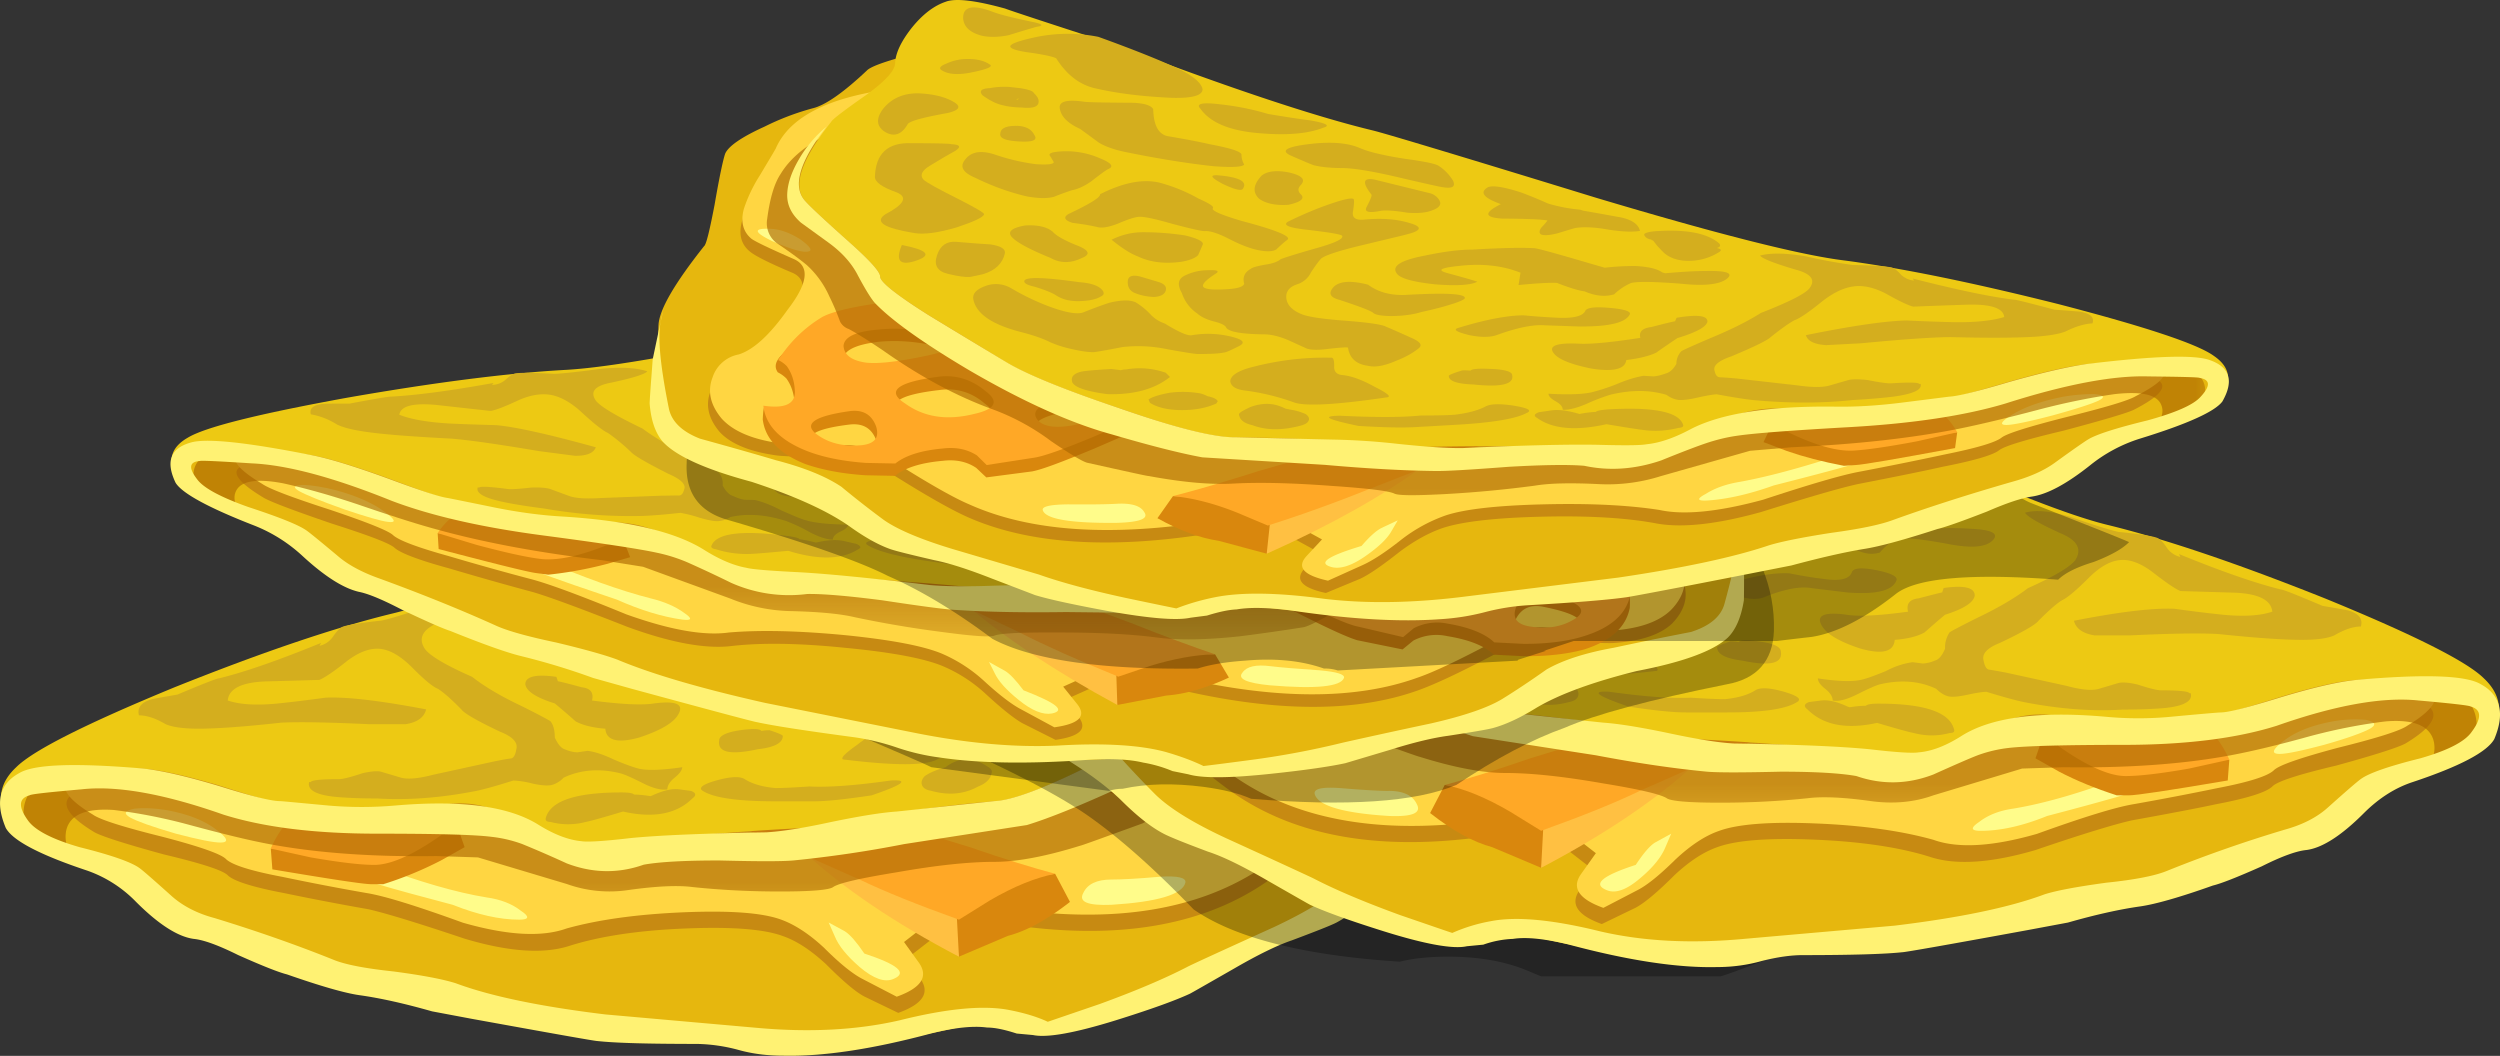 <svg xmlns="http://www.w3.org/2000/svg" viewBox="0 0 63.343 26.753"><rect x="0" y="0" width="63.343" height="26.753" fill="#333333" stroke="none"/><defs><clipPath id="c"><path d="M3 8.402h31v7H3v-7z"/></clipPath><clipPath id="a"><path d="M0 2.402h30v12H0v-12z"/></clipPath><clipPath id="f"><path d="M0 2.402h30v12H0v-12z"/></clipPath><clipPath id="g"><path d="M0 3h30v12H0V3z"/></clipPath><clipPath id="b"><path d="M20 4.402h31v12H20v-12z"/></clipPath><clipPath id="o"><path d="M15 10.402h30v9H15v-9z"/></clipPath><clipPath id="i"><path d="M20 4.402h31v12H20v-12z"/></clipPath><clipPath id="j"><path d="M20 5h31v12H20V5z"/></clipPath><clipPath id="d"><path d="M15 10.402h30v9H15v-9z"/></clipPath><clipPath id="m"><path d="M3 9h31v7H3V9z"/></clipPath><clipPath id="l"><path d="M3 8.402h31v7H3v-7z"/></clipPath><clipPath id="p"><path d="M15 11h30v9H15v-9z"/></clipPath><mask id="k"><g clip-path="url(#c)"><path d="M3 8.402h31v7H3v-7z" fill-opacity=".641"/></g></mask><mask id="e"><g clip-path="url(#a)"><path d="M0 2.402h30v12H0v-12z" fill-opacity=".641"/></g></mask><mask id="n"><g clip-path="url(#d)"><path d="M15 10.402h30v9H15v-9z" fill-opacity=".641"/></g></mask><mask id="h"><g clip-path="url(#b)"><path d="M20 4.402h31v12H20v-12z" fill-opacity=".641"/></g></mask></defs><path d="M38.886 12.91c.724 1.202 1.085 2.052 1.085 2.554 0 1.699-.035 2.71-.112 3.038-.146.674-.635 1.211-1.46 1.611-1.778.922-2.891 1.601-3.34 2.026-.346.377-.586.61-.713.713-.171.146-.45.298-.821.45-1.279.571-2.104.961-2.48 1.161-.522.274-1.27.611-2.246 1.011-1.153.449-1.914.679-2.29.679-.2 0-.538-.039-1.011-.117a3.265 3.265 0 00-1.09-.034c-2.098.473-3.598.673-4.5.6-1.724-.278-2.984-.415-3.785-.415-.6 0-1.425-.073-2.475-.224-1.074-.152-1.875-.313-2.403-.489-.297-.097-.874-.225-1.724-.376-.776-.122-1.386-.282-1.836-.484-.151-.053-1.225-.453-3.227-1.201-.224-.102-.513-.312-.864-.639-.323-.298-.62-.512-.899-.635C1.148 21.514.323 21.066.22 20.787c-.249-.65.088-1.186 1.015-1.611.474-.225 5.025-1.978 13.648-5.25 4.302-1.625 8.55-3.237 12.748-4.838l4.088-2.622c1.953.37 3.017.673 3.188.898.577.698 1.026 1.084 1.353 1.162.376.097.776.273 1.201.522.577.303.899.576.972.825.053.201.127.763.23 1.69.097.85.17 1.299.223 1.348z" fill-rule="evenodd" fill="#e6b70e"/><path d="M34.649 8.526c1.396.2 2.251.762 2.548 1.69.05.122.175.41.377.858.175.377.297.738.375 1.089.073.425 0 .762-.229 1.011-.122.152-.484.415-1.084.792-.425.248-.391.81.111 1.685.45.8.85 1.25 1.202 1.352.322.098.537.346.635.746.127.45.038.914-.264 1.392-.298.425-.795.723-1.499.898-.249.049-.81.113-1.69.186-.346.024-.785.264-1.307.713-.827.727-1.452 1.225-1.875 1.499-1.578 1.026-3.643 1.367-6.193 1.016-.825-.103-1.537.01-2.137.336l-.675.523.376.488c.249.352.064.64-.561.864l-.859-.415c-.23-.121-.553-.4-.978-.825-.375-.346-.737-.586-1.088-.707-.474-.176-1.299-.24-2.475-.191-1.202.048-2.188.2-2.964.45-.65.2-1.524.136-2.623-.192-1.176-.395-1.987-.643-2.436-.746a69.526 69.526 0 01-2.139-.41c-.8-.152-1.275-.304-1.426-.45-.121-.126-.664-.302-1.611-.527-1.001-.273-1.586-.464-1.763-.562-.625-.376-.84-.678-.64-.903.425-.473 2.364-.86 5.817-1.162 1.048-.073 5.712-1.885 13.983-5.435 8.102-3.452 12.467-5.136 13.092-5.063z" fill-rule="evenodd" fill="#c78a12"/><path d="M34.61 8.077c1.401.2 2.25.776 2.549 1.724.048.126.175.414.375.863.176.371.303.738.376 1.084.074.43 0 .767-.225 1.016-.103.098-.464.351-1.089.751-.423.274-.385.835.113 1.685.425.802.825 1.266 1.201 1.392.323.074.537.309.635.709.127.448.039.912-.264 1.39-.297.45-.796.762-1.499.938-.248.049-.81.113-1.69.186-.346.024-.786.263-1.308.713-.854.751-1.479 1.25-1.875 1.499-1.577 1.025-3.638 1.362-6.192 1.016-.825-.103-1.537 0-2.133.297l-.679.528.376.522c.249.352.064.64-.561.864l-.865-.449c-.249-.127-.576-.39-.976-.79-.372-.347-.738-.587-1.084-.713-.479-.177-1.304-.235-2.476-.187-1.177.05-2.163.187-2.964.41-.625.225-1.499.177-2.626-.146-1.173-.425-1.988-.679-2.437-.751a64.366 64.366 0 01-2.138-.411c-.802-.151-1.275-.303-1.427-.449-.122-.128-.658-.318-1.61-.566-1.002-.249-1.588-.435-1.763-.562-.625-.376-.835-.673-.64-.898.425-.454 2.363-.825 5.815-1.128 1.05-.099 5.713-1.91 13.99-5.435 8.105-3.476 12.466-5.181 13.091-5.102z" fill-rule="evenodd" fill="#ffd642"/><path d="M4.234 20.528c.527.098.937.259 1.235.484.302.223.341.336.117.336-.176 0-.552-.073-1.129-.225-.6-.175-.986-.313-1.16-.41-.177-.103-.138-.175.112-.224.223-.025.502-.015.825.039zM9.482 21.914c1.128.425 2.076.699 2.852.825.351.049.64.161.865.338.224.146.21.225-.04.225-.498 0-1.064-.128-1.689-.377-1.626-.425-2.589-.712-2.886-.86-.2-.102-.161-.175.112-.228.274-.049.538-.025.787.077zM21.411 23.6c.123.077.288.263.489.56.849.28 1.098.49.746.64-.223.103-.512 0-.863-.297-.323-.279-.538-.542-.635-.786l-.152-.343.415.225zM28.159 22.285c.25 0 .665-.02 1.241-.072.444-.025.659.024.634.151-.073.298-.698.488-1.875.561-.6.024-.835-.073-.713-.297.103-.225.338-.343.713-.343zM37.236 12.462c.425-.049.395.087-.077.415-.499.322-.812.459-.938.41-.098-.025-.025-.161.224-.41.279-.249.542-.391.791-.415z" fill-rule="evenodd" fill="#fffc8a"/><path d="M30.259 19.776c.151-.273-.01-.474-.484-.6-.503-.128-.825-.015-.976.336-.103.25.073.415.522.488.474.103.786.025.938-.225zm4.087-.113c-.098.376.014.576.337.601.478.024.878-.136 1.2-.488.303-.352.016-.562-.858-.635-.328-.03-.552.147-.679.522zm-1.572-1.499c-.425-.054-.817.123-1.163.523-.376.376-.287.64.259.786.679.176 1.265.015 1.762-.484.504-.477.216-.751-.858-.825zm4.423.225c.024 0 .04.137.04.41-.078.65-.455 1.177-1.128 1.578-.425.224-.938.385-1.539.482l-.746.079c-.25-.249-.65-.391-1.202-.415a1.118 1.118 0 00-.865.303l-.258.337-1.162-.112c-.255-.05-.767-.264-1.538-.64l-1.128-.562c.376.151 2.139-1.314 5.288-4.385l1.498.298c1.08.225 1.754.44 2.028.64.424.297.561.586.415.86a1.066 1.066 0 00-.23.223c-.122.23-.2.49-.225.792-.024.146.064.21.264.186.127 0 .288-.025.488-.074zm-2.436-.863c.298-.123.459-.313.488-.563 0-.302-.288-.474-.864-.527-.425-.024-.86.04-1.314.19-.449.122-.689.265-.712.41-.025.152.312.288 1.015.416.673.122 1.137.146 1.387.073z" fill-rule="evenodd" fill="#d9870d"/><path d="M30.259 19.327c.151-.274-.01-.474-.484-.602-.503-.126-.825 0-.976.377-.127.225.048.386.522.488.474.073.786-.015.938-.263zm4.087-.079c-.098.376.014.576.337.601.478.024.878-.136 1.2-.483.303-.352.016-.577-.858-.68-.328-.023-.552.167-.679.562zm-2.735-.971c-.376.376-.287.625.259.747.679.175 1.265.014 1.762-.489.504-.443.216-.722-.858-.82-.425-.03-.817.162-1.163.562zm4.834-.415c-.049.479.215.64.791.489-.077.648-.453 1.176-1.127 1.576-.425.25-.938.425-1.539.522l-.746.074c-.25-.249-.65-.386-1.202-.41a1.114 1.114 0 00-.865.297l-.258.343-1.162-.152c-.255-.024-.767-.224-1.538-.6l-1.128-.562c.376.121 2.139-1.339 5.288-4.39l1.201.074c.825.077 1.373.2 1.65.375.45.327.811.777 1.09 1.352a.9.9 0 00-.23.225 1.98 1.98 0 00-.225.787zm-1.684-.786c.298-.098.459-.288.488-.562 0-.302-.288-.463-.864-.488-.425-.024-.86.04-1.314.19-.448.122-.688.26-.712.41-.025.152.312.288 1.015.41.673.127 1.137.137 1.387.04z" fill-rule="evenodd" fill="#ffa826"/><path d="M25.049 22.364l1.685-.225.376.713c-.576.45-1.099.737-1.573.86l-1.24.527-.112-.489v-.712l.864-.674zM8.96 21.387l2.51-.787.302.865-.6.337a9.107 9.107 0 01-1.46.601H9.41c-.2 0-1.035-.128-2.509-.376l-.04-.528 2.1-.112z" fill-rule="evenodd" fill="#d9870d"/><path d="M7.91 20.49l3.862.223c-1 .801-1.762 1.201-2.29 1.201-.346 0-.883-.064-1.61-.19L6.86 21.5a2.74 2.74 0 01.299-.522c.224-.352.472-.513.751-.488z" fill-rule="evenodd" fill="#ffa826"/><path d="M24.297 24.24c-1.626-.85-2.94-1.74-3.936-2.662-.625-.601-.176-.689 1.348-.264.776.224 1.601.498 2.476.825l.112 2.1z" fill-rule="evenodd" fill="#ffc042"/><path d="M26.734 22.14c-.499.097-1.05.322-1.652.673l-.785.489c-1.05-.376-1.885-.714-2.515-1.016l-3.037-1.348 3.002-.337 2.813.86c.875.302 1.603.527 2.174.678z" fill-rule="evenodd" fill="#ffa826"/><g mask="url(#e)" transform="matrix(1.25 0 0 -1.25 0 26.753)"><g clip-path="url(#f)"><g clip-path="url(#g)" transform="translate(0 -.598)"><path d="M28.289 14.672c.66-.301 1.098-.703 1.32-1.203.118-.239.2-.629.239-1.168a.854.854 0 00-.211-.66c-.258-.243-.469-.45-.629-.629a2.883 2.883 0 01-.481-.871c-.078-.2-.16-.43-.238-.692a.421.421 0 00-.18-.211 9.992 9.992 0 01-.722-.629c-.778-.757-1.539-1.339-2.278-1.738-.382-.199-.781-.512-1.203-.93-.398-.382-.648-.589-.75-.632-.82-.297-1.238-.45-1.258-.45-.699-.218-1.281-.328-1.742-.328-.519 0-1.179-.07-1.976-.211-.742-.121-1.172-.218-1.293-.3-.078-.059-.438-.09-1.078-.09-.621 0-1.211.031-1.77.09-.301.039-.73.019-1.293-.059a2.565 2.565 0 00-1.258.121l-1.8.539-.84.027c-1.301-.019-2.43.063-3.391.243-.418.078-.961.211-1.621.39-.52.141-1.027.239-1.527.301-.563.039-.879-.094-.961-.391a.632.632 0 01.058-.453c-.5-.078-.797.082-.898.481-.059.261-.039.48.058.66l.18.18a43.352 43.352 0 004.41 1.773c6.262 2.117 10.184 3.43 11.762 3.93 6.961 2.218 10.75 3.187 11.371 2.91z" fill-rule="evenodd" fill="#ab6700"/></g></g></g><path d="M32.959 5.225c.302.098.586.375.865.825.249.425.375.8.375 1.123 0 .254.235.591.709 1.016.55.474.84.746.863.825.753 1.25.938 2.124.562 2.623-.098.151-.498.648-1.197 1.503-.502.595-.751.972-.751 1.123 0 .176-.425.64-1.275 1.387-1 .85-1.665 1.41-1.987 1.69-.527.448-1.5 1.034-2.924 1.762-1.475.771-2.476 1.172-2.999 1.201-1.079.074-2.666.297-4.765.674a62.682 62.682 0 00-3.526.263c-.698.098-1.161.172-1.386.225-.377.05-.802.01-1.275-.112-.224-.049-.674-.264-1.348-.64-.477-.298-1-.41-1.576-.336-1.729.223-3.063.238-4.014.038-.176-.025-.776-.2-1.802-.527-.85-.249-1.474-.385-1.875-.41-.85-.025-1.622 0-2.324.074-.723.102-1.035.463-.938 1.088.078.674-.01.674-.263 0-.177-.45-.074-.85.302-1.2.425-.426 1.763-1.1 4.014-2.027 2.246-.899 4.096-1.524 5.547-1.875 1.128-.274 3.228-1.124 6.304-2.549 3.544-1.675 5.459-2.564 5.731-2.661 1.48-.576 3.653-1.675 6.529-3.301 1.821-.904 2.798-1.387 2.925-1.465.753-.323 1.25-.439 1.499-.337z" fill-rule="evenodd" fill="#edc913"/><path d="M15.561 19.248c.299.128.513.201.635.23.225.049.591.034 1.089-.039 0 .073-.064.162-.19.264-.122.098-.186.2-.186.298-.152.025-.352-.025-.6-.147-.298-.151-.499-.24-.602-.263-.522-.128-1-.088-1.425.112a.66.66 0 01-.297.185c-.104.025-.264.015-.489-.034a2.346 2.346 0 00-.489-.078c-.4.127-.712.215-.937.263-.898.177-1.738.24-2.514.192-.425 0-.772-.015-1.05-.04-.499-.05-.722-.175-.674-.375h.04c.023-.05.263-.074.712-.074.097 0 .297-.049.601-.151.224-.05.385-.064.482-.034l.49.146c.175.049.448.024.824-.074l1.539-.336c.126-.025.264-.054.41-.074.077 0 .126-.079.151-.23.049-.175-.087-.321-.41-.449-.576-.273-.904-.463-.977-.56-.273-.28-.473-.45-.6-.528-.128-.049-.352-.235-.674-.562-.279-.273-.543-.425-.791-.45-.249-.023-.523.074-.825.3-.347.277-.587.438-.713.487-.02 0-.474.015-1.347.038-.622.02-.948.187-.973.484.303.103.714.128 1.235.079a36.1 36.1 0 001.241-.151c.523-.025 1.372.072 2.55.297-.05.205-.226.328-.523.376H9.37c-1.025-.048-1.773-.063-2.246-.04-.928.103-1.627.153-2.099.153-.376 0-.655-.04-.826-.113-.254-.15-.478-.225-.679-.225-.049-.2.064-.337.337-.41.128-.03.342-.063.64-.117.65-.274 1-.41 1.05-.41.625-.151 1.49-.449 2.588-.899l-.039.074a.556.556 0 00.336-.225c.103-.151.19-.239.264-.264.151-.049.479-.097.976-.151.225-.049.625-.171 1.202-.371.498-.152.883-.19 1.162-.113-.049.099-.351.274-.899.523-.425.176-.55.401-.376.673.123.177.523.415 1.201.714.323.254.748.503 1.275.751.45.225.684.353.713.377.074.097.107.235.107.41.08.176.167.278.264.302a.898.898 0 00.303.074l.263-.039c.195.024.42.103.674.224z" fill-rule="evenodd" fill="#d4ae1e"/><path d="M19.346 14.488c.327-.025.728.015 1.202.113.6.097.838.272.712.522-.074.175-.4.326-.976.454-.548.097-.914.097-1.085 0 .025-.025.273-.141.747-.343.303-.121.215-.2-.264-.223a2.639 2.639 0 00-1.572.336l.04.415c-.455-.024-.778-.024-.978 0-.302.176-.54.288-.712.337-.279.176-.528.225-.753.151a1.317 1.317 0 00-.41-.34c-.15-.05-.576-.01-1.273.115-.602.123-.992.098-1.163-.077-.176-.176 0-.274.523-.298a7.274 7.274 0 011.05 0l.072-.04c.128-.126.353-.21.679-.263.176-.024.435-.024.786 0l.41-.185c.826-.377 1.29-.577 1.393-.602.297-.048.825-.072 1.572-.072zM16.572 13.4l.073-.036c.279-.054.552-.136.826-.264.152-.102.375-.238.679-.414.498-.25.795-.322.898-.224.17.151.048.336-.375.566.423.249.41.41-.04.484-.625.054-1.01.102-1.162.151.024.049.078.126.152.224.048.102.048.176 0 .225-.074.049-.21.049-.41 0-.23-.074-.377-.123-.455-.146-.224-.025-.498.01-.825.112-.347.098-.625.136-.82.113.048-.255.248-.425.6-.528.17-.049.46-.137.86-.264zM16.196 18.687c-.546.151-.835.078-.859-.224-.327-.025-.576-.089-.752-.186-.2-.177-.376-.328-.528-.454-.473-.146-.722-.313-.747-.484 0-.2.264-.263.786-.19l.04.113c.024 0 .224.048.6.151.225.024.313.136.264.336.747.098 1.275.123 1.572.074.577-.074.777.024.6.302-.126.2-.448.387-.976.562zM19.649 17.075c.121.05.023.138-.303.264-.298.098-.537.113-.713.034-.498-.195-.898-.273-1.202-.224a24.53 24.53 0 01-.937.113c-.698.054-1.099-.049-1.197-.299-.053-.102.113-.19.484-.264.376-.072.591-.062.64.04.049.17.273.234.674.185.229-.023.527-.073.902-.146.425-.03.973.073 1.652.298zM17.808 20.04c-.123-.073-.01-.167.342-.265.346-.097.585-.112.713-.038.195.127.458.2.786.23.2 0 .487-.015.858-.04.48.025 1.163-.024 2.067-.152.473-.023.312.103-.489.377-.65.097-1.137.151-1.46.151h-1.05c-.902-.005-1.489-.088-1.767-.264zM19.293 18.52c.072-.013.14-.018.205-.018.223.072.336.121.336.146 0 .176-.21.287-.635.336-.703.153-1.025.079-.977-.224 0-.122.187-.21.562-.263.303-.039.468-.034.508.023zM27.446 18.878l-.039.111c-.2.171-.473.274-.82.299a1.657 1.657 0 01-.865-.148l-.038-.077c.023-.074.112-.136.263-.185a.84.84 0 01.19-.113c.274-.078.538-.102.787-.078.274.048.449.112.522.191zM24.859 19.327c.048.023.112.063.19.112.074.049.097.098.074.152-.025.146-.138.258-.338.336-.351.196-.751.235-1.201.107-.121-.018-.2-.072-.224-.146-.025-.072 0-.151.073-.225.102-.072.24-.136.415-.19.038-.015.078-.024.112-.034a.64.64 0 01.113-.078.803.803 0 01.786-.034zM17.212 20l.298.04c.126.048.136.112.039.185-.4.4-.992.513-1.763.337-.502.151-.815.24-.942.263a1.739 1.739 0 01-.899 0c-.098 0-.136-.038-.113-.112.128-.425.763-.635 1.915-.635.185 0 .293.02.318.054.116 0 .259.015.415.04.014-.005.034-.01.054-.02.277-.127.502-.177.678-.152zM30.747 12.838c.327.049.44.16.337.336-.122.2-.464.464-1.01.792-.25.195-.514.225-.792.072-.225-.103-.2-.239.078-.415.347-.2.571-.375.674-.522.151-.176.386-.263.713-.263zM28.047 17.828a.36.36 0 01.132.019c.069-.019.151-.039.244-.059.45 0 .713.015.786.04.176.049.24.161.191.336-.079.177-.376.323-.904.45-.673.073-1.196-.078-1.572-.45l.112-.151a1.572 1.572 0 011.011-.185zM31.758 8.19c.23 0 .288.072.19.223-.2.201-.375.322-.527.376a1.948 1.948 0 01-.483.113c-.254.049-.39.01-.415-.113-.025-.102.015-.215.112-.336a.34.34 0 01.039-.059.874.874 0 01.337-.151l.264-.054a1.56 1.56 0 01.483 0zm-.747.41l.073.038-.019-.039h-.054zM23.775 12.012c-.128-.175-.015-.321.336-.449.323-.098.548-.074.674.074.2.277.21.526.039.751-.175.176-.424.264-.752.264-.327-.078-.425-.19-.297-.336.073-.103.073-.202 0-.304zM14.659 14.224c.2 0 .312.024.336.078 0 .074-.049.137-.146.186h-.039c0 .024-.015.039-.035.039l-.116.186a4.022 4.022 0 01-.225.303.916.916 0 01-.674.263c-.249 0-.474-.078-.674-.23-.079-.058-.059-.107.054-.146-.084-.03-.103-.079-.054-.151.298-.351.825-.528 1.573-.528zM22.685 15.913c-.503.25-.785.411-.864.489-.049.073-.2.122-.449.146a2.01 2.01 0 01-.786-.073 6.793 6.793 0 01-.713-.19c-.224-.073-.352-.137-.376-.186-.025-.151.474-.225 1.5-.225.375 0 .702-.136.976-.415.425-.171.712-.171.865 0 .146.205.097.351-.153.454z" fill-rule="evenodd" fill="#d4ae1e"/><path d="M23.174 12.764c.4.176.699.323.899.449.126.098-.04.2-.49.299-.545.126-.848.213-.898.263-.072.103.138.224.64.375.571.177.874.274.899.3.074.077.2.125.371.15.205.024.328.063.376.113.152.103.2.263.152.488.023.097.175.146.448.146.249 0 .425-.024.523-.073.151-.073.064-.24-.259-.488-.074-.073.01-.113.264-.113.225 0 .41.054.561.151.151.103.161.289.039.563a1.58 1.58 0 01-.415.712c-.098.126-.249.225-.449.303-.176.073-.274.146-.297.225-.08.151-.415.248-1.017.297a1.444 1.444 0 00-.561.23l-.449.298c-.102.073-.303.102-.601.073-.302-.025-.464-.025-.487 0-.05.352-.225.567-.523.64-.176.073-.415.038-.714-.113a1.918 1.918 0 01-.566-.375c-.097-.099-.024-.225.225-.377l.64-.41c.103-.073.424-.16.976-.263.6-.098.987-.2 1.162-.299.25-.151.386-.341.41-.566.025-.224-.058-.372-.258-.449-.152-.049-.264-.176-.342-.376-.123-.249-.21-.4-.26-.449-.125-.098-.438-.21-.937-.338-.727-.175-1.137-.272-1.24-.302-.346-.098-.346-.225 0-.371.328-.152.713-.215 1.163-.19.2 0 .287-.098.264-.298-.025-.255-.025-.391 0-.415.072-.049.326.014.75.19z" fill-rule="evenodd" fill="#d4ae1e"/><path d="M21.747 13.028c-.126-.03-.36.01-.712.112-.279.05-.488.034-.64-.04-.175-.072-.224-.19-.146-.336a.49.49 0 01.225-.23l1.426-.561c.298-.098.321.064.073.489-.024.024.015.166.112.415.049.151-.064.2-.337.151zM21.411 19.248c-.151 0-.053-.121.298-.37.327-.255.601-.401.825-.45.151-.029.225-.126.225-.302 0-.2.025-.298.079-.298a5.309 5.309 0 012.098.185c.299.103.45.24.45.415-.025.171-.166.289-.415.338a5.214 5.214 0 00-1.236.482c-.302.152-1.074.152-2.324 0zM31.045 14.903c.23-.176.454-.215.679-.118.225.103.312.254.263.454-.102.474-.527.86-1.274 1.163a3.27 3.27 0 00-.713.376 2.692 2.692 0 01-.527.259c-.274.102-.474.151-.6.151-.2-.025-.44-.064-.714-.112a2.93 2.93 0 00-1.01.112c-.479.151-.777.239-.904.264-.323.023-.546.023-.674 0-.049 0-.176-.064-.376-.19-.17-.099-.098-.21.225-.338.351-.122.679-.161.976-.112.103.025.338-.122.714-.449.126-.049.249-.161.375-.338.151-.2.274-.336.376-.414.147-.098.377-.113.674-.034.151.049.361.136.64.264.146.072.449-.015.899-.264.346-.2.674-.425.971-.674z" fill-rule="evenodd" fill="#d4ae1e"/><path d="M30.707 14.673c.025.079-.057.151-.258.23-.278.122-.464.234-.567.336a.952.952 0 01-.635.225c-.223 0-.39-.039-.487-.112-.103-.049-.103-.137 0-.264.097-.121.287-.215.561-.264.874-.224 1.338-.272 1.386-.151zM25.986 12.613c-.028-.049.098-.161.372-.337.278-.224.576-.415.903-.562.449-.23.987-.151 1.612.225-.026.098.238.298.786.6.126.098.087.2-.113.299a4.66 4.66 0 00-.64.19c-.122.049-.297.024-.522-.079-.249-.121-.425-.185-.523-.185-.126 0-.415.098-.864.298-.473.2-.752.302-.825.302-.127 0-.312.089-.562.264-.303.225-.551.371-.751.45-.249.098-.425.112-.523.034a4.86 4.86 0 00-.264-.298c-.127-.097.264-.337 1.163-.714.551-.248.8-.414.751-.487z" fill-rule="evenodd" fill="#d4ae1e"/><path d="M27.749 13.287c.274-.025.537.039.786.19-.279.299-.503.499-.674.601a1.608 1.608 0 01-1.127.264c-.2-.025-.338-.089-.41-.191-.049-.152-.089-.264-.113-.337-.025-.097.121-.21.449-.337a4.988 4.988 0 011.089-.19zM27.784 14.752c.2-.074.302-.025.302.151 0 .2-.078.336-.225.41a1.222 1.222 0 01-.454.151c-.17 0-.273-.064-.297-.19-.025-.122.039-.225.185-.299l.489-.223zM23.622 10.664c.548.049.7.161.45.338-.273.175-.473.297-.6.376-.2.073-.45.121-.752.146-.274.024-.714.152-1.314.377-.796.302-1.211.448-1.235.448-.248.078-.337.015-.263-.186.077-.175.2-.351.376-.526.072-.074.361-.171.863-.299.552-.151.938-.302 1.163-.449.321-.2.761-.278 1.313-.225zM24.672 9.575c.45-.2.86-.336 1.237-.415.448-.097.615-.058.487.118-.274.497-.8.81-1.572.937-.679.123-1.202.098-1.577-.078-.176-.049-.063-.137.337-.264.673-.17 1.04-.273 1.088-.297zM30.635 6.578c.497.097.712.2.64.297-.054.074-.24.152-.568.225-.346.103-.546.175-.6.224-.273.553-.6.904-.97 1.05-.577.23-1.25.391-2.027.489-.499.049-.753-.025-.753-.225.024-.2.23-.439.6-.712.48-.323 1.178-.738 2.1-1.236a3.013 3.013 0 011.578-.112zM31.797 5.64c.498-.278.737-.215.713.185-.025.274-.186.474-.489.602-.2.072-.425.087-.674.038a25.381 25.381 0 00-.712-.23c-.2-.023-.151-.087.151-.185.498-.176.835-.312 1.011-.41zM29.36 8.824c.474-.122.674-.049.601.229-.048.249-.225.474-.527.674a34.15 34.15 0 00-.484.488 2.14 2.14 0 01-.717.372c-.802.277-1.548.487-2.247.638-.454.074-.702.074-.751 0a.95.95 0 00.073-.336c0-.102.278-.239.825-.415.278-.097.625-.21 1.05-.337.248-.073.39-.385.415-.938.073-.151.297-.239.673-.264.602-.048.963-.082 1.089-.11zM25.909 11.524c.2-.025.151.078-.148.303-.326.225-.502.287-.526.185-.099-.224.126-.385.674-.488zM30.523 10.81c.322-.072.658-.2 1.01-.37.376-.2.64-.176.79.073.148.225.06.435-.263.64a5.993 5.993 0 01-1.313.708c-.298.102-.537.127-.713.078a3.452 3.452 0 00-.449-.191c-.151-.024-.313-.111-.489-.259-.223-.223-.361-.351-.41-.375-.151-.078-.077-.201.225-.376a1.77 1.77 0 011.012-.297c.2 0 .287.033.262.11-.024.05-.062.123-.111.226 0 .074.146.087.449.034zM31.045 9.503c.279-.025.415.049.415.224.025.146-.136.249-.489.299-.351.048-.474-.01-.375-.187a.5.5 0 01.449-.336zM33.599 8.223c.371-.024.659.127.859.454.176.298.166.547-.034.747-.254.225-.454.166-.6-.185-.049-.102-.391-.201-1.016-.304-.298-.072-.337-.2-.113-.375.225-.17.528-.283.904-.337zM32.998 7.515c-.175.147-.44.185-.785.108-.377-.074-.514-.148-.415-.22.15-.151.375-.23.673-.23.127 0 .264.04.415.112.175.08.21.152.112.23z" fill-rule="evenodd" fill="#d4ae1e"/><path d="M32.695 9.986c.025-.024.361-.06 1.016-.113.6-.072.899.279.899 1.055 0 .171-.191.361-.563.561-.302.176-.214.411.26.714.278.224.03.449-.747.674-.25.072-.616.038-1.089-.113-.425-.151-.65-.279-.673-.376 0-.049.223-.239.673-.561.527-.377.825-.615.903-.713.097-.151.048-.304-.152-.45-.273-.2-.487-.351-.64-.449-.146-.127-.11-.2.113-.23zM32.471 13.253c.249-.054.415.088.488.41.073.326-.024.536-.298.639-.254.099-.44.147-.566.147a9.301 9.301 0 01-.338-.073c-.297-.098-.473-.313-.522-.64-.024-.147.098-.26.376-.337.176-.025.459-.073.86-.146zM33.858 13.253c.15.498.038.688-.338.561-.449-.151-.336-.337.338-.561z" fill-rule="evenodd" fill="#d4ae1e"/><path d="M34.385 14.263c0-.151.249-.528.751-1.123.699-.855 1.099-1.352 1.196-1.503.377-.499.225-1.324-.448-2.477.248.25.478.602.673 1.055.177.395.264.772.264 1.123 0 .352-.122.674-.371.977l-.713.713a3.522 3.522 0 00-.79 1.162c-.2.473-.352.785-.45.938-.45.625-1.274 1.435-2.476 2.436-1.401 1.153-2.621 1.948-3.676 2.403-.972.443-1.749.761-2.325.937l-3.11.483a29.97 29.97 0 01-2.812.415c-.28.025-.9.025-1.875 0-.88 0-1.514.035-1.914.107-.65.23-1.299.215-1.949-.033a29.18 29.18 0 00-1.127-.49 3.3 3.3 0 00-.787-.184c-.425-.054-1.386-.079-2.886-.079-1.576 0-2.875-.16-3.901-.483-1.499-.527-2.7-.742-3.599-.64-.849.074-1.289.123-1.312.152-.274.073-.29.288-.04.635.176.249.616.479 1.313.679.802.2 1.299.376 1.504.522.074.049.348.288.821.713.278.248.639.44 1.089.56 1.074.328 2.075.68 2.998 1.05.302.128.815.226 1.538.303.752.099 1.274.202 1.577.299.875.326 2.138.59 3.79.79l3.822.338c1.324.122 2.539.063 3.638-.19 1.2-.3 2.125-.387 2.773-.26.377.073.704.17.977.298l1.313-.449c.899-.327 1.637-.64 2.213-.937.097-.054.835-.391 2.211-1.016.85-.4 1.45-.772 1.802-1.123.298-.304.66-.689 1.084-1.162.4-.377.962-.713 1.689-1.017.552-.248 1.201-.536 1.949-.858.478-.274.751-.64.825-1.089.278-1.548.366-2.549.263-2.999l-.033-.336.224 1.685c.025.776.035 1.264.035 1.464-.05.571-.172 1.011-.372 1.313-.351.5-1.113.997-2.29 1.5-1.098.547-1.938 1.098-2.51 1.65-.4.4-.766.688-1.088.86-.152.078-.528.224-1.128.45-.371.125-.86.365-1.46.712-.699.4-1.075.615-1.124.64-.376.175-1.001.4-1.875.673-1.055.327-1.752.45-2.103.375l-.412-.038c-.302-.098-.551-.152-.751-.152-.351-.048-.825 0-1.426.152-1.499.401-2.749.586-3.75.561-.4 0-.776-.049-1.123-.146a4.315 4.315 0 00-1.05-.152c-1.226 0-2.065-.023-2.515-.072-.072 0-1.137-.191-3.188-.563l-1.01-.19c-.704-.2-1.314-.337-1.842-.41-.371-.053-.986-.23-1.836-.527-.2-.049-.61-.21-1.235-.489-.502-.249-.874-.385-1.127-.41-.397-.054-.884-.361-1.46-.937a3.192 3.192 0 00-1.235-.792c-1.202-.4-1.89-.76-2.067-1.083-.273-.654-.161-1.113.338-1.387.376-.23 1.425-.263 3.149-.117.478.054 1.128.205 1.953.454.795.25 1.299.371 1.499.371.049 0 .459.04 1.235.112a9.772 9.772 0 001.69 0c1.675-.146 2.885.015 3.638.49.4.248.76.384 1.088.414.147.024.562 0 1.235-.079.728-.072 1.875-.12 3.448-.146.4-.024.952-.112 1.65-.264.729-.15 1.275-.238 1.651-.263l2.475-.264c.523-.024 1.524-.425 3.004-1.201 1.42-.723 2.397-1.313 2.924-1.763.322-.274.987-.835 1.987-1.684.85-.747 1.275-1.21 1.275-1.387z" fill-rule="evenodd" fill="#fff273"/><path d="M32.998 8.736c1.5.102 3.218.8 5.152 2.105 1.064.732 2.549 1.845 4.448 3.35 1.265.897 2.246 1.932 2.95 3.1.633 1.065.946 2.1.946 3.1 0 .596-.313 1.28-.946 2.046-.635.737-.953 1.27-.953 1.601 0 .166.469.103 1.401-.2-1.465.566-2.266.87-2.402.899h-4.547a31.191 31.191 0 01-.35-.146c-.567-.235-1.23-.352-1.998-.352-.498 0-.903.044-1.23.127-2.437-.157-4.18-.6-5.225-1.323-.967-1.001-1.845-1.787-2.647-2.354-.8-.566-2.167-1.265-4.1-2.1-.767-.297-1.153-.966-1.153-2.001 0-1.431.468-2.73 1.401-3.897.869-1.07 2.451-2.383 4.751-3.95h4.501v-.005z" fill-rule="evenodd" fill-opacity=".302"/><path d="M24.457 10.664c-.722 1.196-1.088 2.051-1.088 2.549 0 1.7.04 2.715.112 3.038.151.673.64 1.21 1.465 1.61 1.773.928 2.886 1.602 3.335 2.027.352.376.592.61.713.712.176.148.45.3.825.45 1.275.577 2.1.962 2.476 1.163.527.272 1.274.61 2.251 1.01 1.153.454 1.914.679 2.285.679.2 0 .541-.039 1.015-.113a3.266 3.266 0 011.089-.039c2.1.474 3.599.674 4.497.6 1.724-.277 2.99-.415 3.79-.415.6 0 1.425-.072 2.475-.223 1.074-.146 1.875-.313 2.398-.489.302-.097.874-.225 1.729-.371.771-.126 1.386-.288 1.835-.488.151-.048 1.226-.45 3.222-1.201.23-.097.519-.312.865-.635.328-.302.625-.512.899-.64 1.552-.625 2.377-1.074 2.475-1.353.254-.648-.088-1.186-1.01-1.61-.474-.226-5.025-1.973-13.652-5.25-4.298-1.626-8.55-3.237-12.75-4.838L31.62 4.214c-1.949.377-3.012.674-3.189.899-.576.698-1.025 1.089-1.347 1.163a4.794 4.794 0 00-1.201.52c-.577.305-.899.577-.977.827-.048.2-.122.766-.225 1.689-.097.85-.176 1.299-.225 1.352z" fill-rule="evenodd" fill="#e6b70e"/><path d="M28.696 6.275c-1.401.2-2.251.762-2.549 1.69-.053.127-.176.41-.376.86a5.017 5.017 0 00-.376 1.088c-.072.425 0 .761.225 1.015.128.146.489.41 1.089.786.425.249.386.811-.113 1.685-.448.8-.848 1.25-1.201 1.353-.321.097-.536.351-.639.746-.122.455-.035.914.264 1.392.303.425.8.723 1.504.898.249.05.81.112 1.684.186.352.024.79.264 1.313.713.825.727 1.45 1.226 1.875 1.503 1.578 1.027 3.638 1.363 6.187 1.012.826-.098 1.538.015 2.138.336l.679.527-.375.484c-.25.351-.064.64.561.864l.859-.415c.225-.121.553-.395.978-.82.375-.351.736-.59 1.088-.713.474-.176 1.299-.24 2.475-.19 1.197.05 2.188.2 2.959.45.65.2 1.529.135 2.628-.187 1.17-.4 1.987-.649 2.436-.751.976-.177 1.69-.313 2.139-.41.8-.152 1.275-.303 1.426-.45.121-.127.659-.303 1.611-.527.996-.273 1.586-.465 1.763-.562.625-.375.835-.679.635-.898-.425-.478-2.36-.865-5.812-1.162-1.05-.079-5.712-1.89-13.988-5.44C33.68 7.887 29.32 6.202 28.696 6.275z" fill-rule="evenodd" fill="#c78a12"/><path d="M28.735 5.825c-1.401.2-2.25.777-2.554 1.724-.049.128-.17.415-.371.864a4.976 4.976 0 00-.375 1.09c-.074.424 0 .761.224 1.01.097.102.463.351 1.088.752.425.273.387.835-.11 1.684-.426.801-.827 1.265-1.202 1.393-.322.072-.537.312-.64.712-.122.449-.034.913.264 1.386.302.45.801.763 1.499.938.253.049.815.112 1.69.186.35.029.786.264 1.312.713.85.752 1.475 1.25 1.875 1.503 1.573 1.027 3.639 1.363 6.188 1.012.825-.103 1.537 0 2.138.302l.674.523-.371.522c-.254.351-.064.64.561.864l.864-.449c.25-.127.571-.391.972-.786.377-.351.738-.591 1.089-.713.474-.176 1.299-.24 2.475-.19 1.177.048 2.164.19 2.964.414.625.225 1.5.171 2.622-.151 1.177-.425 1.988-.674 2.442-.751a75.245 75.245 0 002.138-.41c.796-.152 1.27-.304 1.421-.45.127-.127.664-.313 1.612-.567 1.001-.248 1.591-.435 1.767-.56.625-.377.835-.675.635-.9-.425-.448-2.364-.825-5.811-1.127-1.054-.098-5.713-1.91-13.989-5.435-8.105-3.476-12.466-5.175-13.091-5.103z" fill-rule="evenodd" fill="#ffd642"/><path d="M59.111 18.277c-.527.097-.942.258-1.24.488-.297.224-.337.337-.112.337.176 0 .551-.078 1.122-.229.607-.171.992-.313 1.168-.41.171-.099.136-.176-.113-.225a3.27 3.27 0 00-.825.039zM53.858 19.663c-1.123.425-2.075.699-2.852.826-.347.049-.635.162-.86.337-.223.15-.215.225.039.225.499 0 1.06-.123 1.685-.377 1.626-.425 2.588-.707 2.891-.858.2-.103.162-.177-.112-.225a1.359 1.359 0 00-.791.072zM41.934 21.348c-.128.079-.289.264-.489.566-.849.274-1.099.489-.746.635.223.103.512 0 .858-.297.328-.274.538-.538.64-.786l.147-.343-.41.225zM35.185 20.04c-.254 0-.664-.025-1.24-.073-.449-.03-.659.018-.635.146.074.297.699.487 1.875.561.601.025.835-.074.714-.297-.103-.225-.343-.338-.714-.338zM26.109 10.215c-.425-.053-.402.083.072.41.504.323.817.46.943.41.097-.023.025-.16-.229-.41-.274-.248-.537-.386-.786-.41z" fill-rule="evenodd" fill="#fffc8a"/><path d="M33.081 17.526c-.146-.274.015-.474.488-.602.503-.122.826-.01.977.338.103.253-.074.415-.522.487-.479.103-.792.025-.943-.223zm-4.087-.113c.102.375-.009.576-.337.6a1.464 1.464 0 01-1.2-.488c-.298-.347-.01-.562.863-.634.327-.03.552.146.674.522zm1.577-1.5c.425-.049.81.122 1.163.522.376.377.287.64-.264.792-.674.171-1.26.01-1.762-.488-.5-.473-.21-.752.863-.826zm-4.424.225c-.024 0-.038.138-.038.41.072.65.448 1.178 1.127 1.578.425.225.938.386 1.534.488l.751.073c.249-.249.65-.385 1.202-.41.322-.029.61.074.86.297l.263.338 1.162-.113c.248-.048.762-.263 1.538-.635l1.123-.566c-.371.151-2.134-1.314-5.288-4.385l-1.5.299c-1.073.223-1.747.438-2.021.638-.425.3-.566.587-.415.865a.809.809 0 01.225.224c.128.225.2.484.23.786.024.152-.064.21-.264.192a2.55 2.55 0 01-.488-.079zm2.437-.864c-.303-.122-.464-.312-.488-.561 0-.304.288-.474.864-.522.425-.03.859.033 1.314.185.448.127.683.263.712.41.025.15-.317.288-1.015.415-.674.127-1.139.15-1.387.073z" fill-rule="evenodd" fill="#d9870d"/><path d="M33.081 17.075c-.146-.273.015-.473.488-.6.503-.127.826 0 .977.375.126.225-.049.387-.522.49-.479.073-.792-.016-.943-.265zm-4.087-.072c.102.37-.009.571-.337.6a1.46 1.46 0 01-1.2-.489c-.298-.351-.01-.576.863-.674.327-.028.552.162.674.563zm2.74-.978c.376.377.287.625-.264.753-.674.171-1.26.01-1.762-.489-.5-.449-.21-.727.863-.825.425-.024.81.161 1.163.561zm-4.839-.415c.054.48-.21.64-.786.49.072.648.448 1.175 1.127 1.577.425.248.938.423 1.534.522l.751.078c.249-.254.65-.39 1.202-.415.322-.024.61.079.86.302l.263.338 1.162-.152c.248-.025.762-.225 1.538-.6l1.123-.562c-.371.127-2.134-1.338-5.288-4.39l-1.196.079c-.825.072-1.377.2-1.651.371-.449.326-.815.776-1.089 1.352a.884.884 0 01.225.224c.128.225.2.489.225.786zm1.689-.786c-.303-.097-.464-.287-.488-.561 0-.298.288-.464.864-.488a3.48 3.48 0 011.314.19c.448.123.683.26.712.41.025.152-.317.288-1.015.41-.674.128-1.139.142-1.387.04z" fill-rule="evenodd" fill="#ffa826"/><path d="M38.296 20.113l-1.69-.225-.371.712c.571.45 1.099.738 1.573.865l1.24.523.112-.489v-.712l-.864-.674zM54.385 19.137l-2.515-.787-.297.864.6.338c.425.223.913.423 1.46.6h.302c.201 0 1.036-.127 2.51-.377l.04-.527-2.1-.111z" fill-rule="evenodd" fill="#d9870d"/><path d="M55.435 18.238l-3.862.225c1 .8 1.762 1.2 2.285 1.2.35 0 .888-.063 1.61-.19l1.017-.225a2.662 2.662 0 00-.304-.523c-.223-.35-.473-.512-.746-.487z" fill-rule="evenodd" fill="#ffa826"/><path d="M39.047 21.988c1.622-.85 2.936-1.739 3.937-2.661.625-.602.175-.689-1.353-.264-.771.225-1.597.498-2.471.825l-.112 2.1z" fill-rule="evenodd" fill="#ffc042"/><path d="M36.611 19.888c.499.097 1.05.327 1.645.674l.792.488c1.05-.376 1.884-.712 2.51-1.016l3.037-1.347-2.999-.337-2.812.86c-.874.302-1.602.527-2.173.678z" fill-rule="evenodd" fill="#ffa826"/><g mask="url(#h)" transform="matrix(1.25 0 0 -1.25 0 26.753)"><g clip-path="url(#i)"><g clip-path="url(#j)" transform="translate(0 -.598)"><path d="M22.387 16.469c-.66-.297-1.102-.699-1.321-1.199-.121-.239-.199-.629-.238-1.168a.855.855 0 01.207-.661c.262-.242.473-.453.633-.632.199-.239.359-.528.48-.868.079-.199.161-.429.239-.691a.374.374 0 01.179-.211c.18-.141.422-.348.719-.629.781-.762 1.543-1.34 2.281-1.738.379-.203.782-.512 1.2-.934.402-.379.652-.59.75-.629.82-.3 1.242-.449 1.261-.449.7-.219 1.278-.328 1.739-.328.519 0 1.179-.07 1.98-.211.742-.121 1.172-.223 1.289-.301.082-.058.442-.09 1.082-.09.621 0 1.211.032 1.77.09.301.039.73.02 1.289-.058.461-.063.883-.02 1.262.117l1.8.543.84.027c1.297-.019 2.43.063 3.387.242.422.079.961.207 1.621.391.519.137 1.031.238 1.531.297.559.043.879-.09.961-.391a.607.607 0 00-.062-.449c.5-.078.8.082.902.481.059.261.039.48-.063.66l-.179.179a41.564 41.564 0 01-4.41 1.77c-6.258 2.121-10.18 3.43-11.758 3.93-6.961 2.222-10.75 3.191-11.371 2.91z" fill-rule="evenodd" fill="#ab6700"/></g></g></g><path d="M30.381 2.974c-.298.103-.586.377-.86.825-.248.425-.376.802-.376 1.128 0 .25-.234.586-.712 1.011-.547.474-.835.753-.86.825-.752 1.25-.942 2.124-.567 2.628.104.146.504.648 1.202 1.498.498.6.752.972.752 1.123 0 .176.425.64 1.275 1.387 1 .849 1.66 1.417 1.986 1.689.523.45 1.5 1.035 2.925 1.763 1.475.777 2.477 1.177 2.999 1.2 1.074.075 2.661.3 4.765.675 1.421.073 2.598.16 3.521.263.703.099 1.162.177 1.392.225.37.049.796.015 1.273-.112.225-.049.674-.264 1.348-.635a2.303 2.303 0 011.577-.341c1.724.225 3.062.238 4.014.038.171-.023.771-.2 1.798-.522.848-.254 1.473-.39 1.875-.415.848-.024 1.625 0 2.323.074.728.102 1.04.463.938 1.088-.074.674.015.674.264 0 .176-.448.077-.85-.298-1.201-.425-.425-1.762-1.099-4.014-2.021-2.251-.899-4.102-1.524-5.552-1.875-1.123-.279-3.223-1.129-6.299-2.554-3.55-1.675-5.459-2.564-5.737-2.661-1.474-.576-3.648-1.675-6.523-3.301-1.826-.898-2.799-1.387-2.925-1.465-.752-.322-1.25-.434-1.504-.337z" fill-rule="evenodd" fill="#edc913"/><path d="M47.784 17.003c-.299.121-.514.2-.64.224-.225.048-.587.038-1.084-.039 0 .077.059.166.185.264.128.102.19.2.19.297.147.03.347-.023.601-.146.298-.151.498-.239.595-.264.528-.122 1.001-.087 1.426.113.103.102.2.161.303.19.098.025.264.01.489-.039s.386-.074.484-.074c.4.123.712.21.942.259.898.176 1.733.24 2.509.191.425 0 .776-.015 1.05-.038.503-.05.727-.177.673-.377h-.033c-.025-.048-.264-.073-.713-.073-.102 0-.303-.05-.601-.147-.225-.053-.385-.063-.487-.038l-.49.146c-.17.053-.448.028-.82-.074l-1.538-.336a13.514 13.514 0 00-.415-.074c-.072 0-.122-.077-.151-.229-.049-.171.087-.322.415-.45.576-.274.899-.459.976-.561.274-.274.474-.449.601-.522.122-.054.347-.24.674-.567.274-.273.538-.425.786-.448.249-.026.528.077.825.302.352.273.587.434.713.483l1.352.04c.62.023.943.184.973.482-.304.103-.714.128-1.241.079a36.557 36.557 0 01-1.235-.152c-.528-.025-1.377.073-2.55.303.05.2.226.323.523.371h.899c1.025-.048 1.778-.063 2.251-.033.928.097 1.625.146 2.099.146.376 0 .65-.035.825-.113.25-.146.474-.225.674-.225.054-.2-.058-.336-.336-.41a22.46 22.46 0 00-.635-.112c-.65-.278-1.002-.415-1.05-.415-.625-.152-1.49-.449-2.588-.899l.034.074a.58.58 0 01-.336-.225c-.098-.152-.187-.239-.264-.264-.146-.049-.474-.098-.971-.146-.23-.054-.625-.175-1.202-.377-.503-.15-.888-.19-1.162-.11.049.097.351.272.899.522.423.175.55.4.375.678-.127.17-.527.41-1.202.713-.326.249-.751.497-1.273.747-.45.224-.69.352-.713.375a.68.68 0 00-.112.41c-.074.177-.162.28-.264.304a.868.868 0 01-.298.073l-.263-.034a2.02 2.02 0 00-.674.225z" fill-rule="evenodd" fill="#d4ae1e"/><path d="M43.994 12.237c-.322-.024-.723.015-1.197.112-.6.103-.84.274-.712.528.074.175.4.322.971.449.553.097.914.097 1.089 0-.024-.024-.273-.137-.746-.337-.303-.127-.215-.201.258-.225a2.575 2.575 0 011.578.337l-.04.41c.45-.024.776-.024.977 0 .298.176.537.288.713.337.274.176.522.225.746.151.128-.151.264-.263.416-.336.152-.054.575-.015 1.274.113.601.12.986.097 1.163-.08.175-.17 0-.273-.523-.297a7.28 7.28 0 00-1.05 0l-.079-.04c-.12-.121-.346-.208-.673-.262a4.02 4.02 0 00-.787 0l-.415-.186c-.825-.377-1.288-.577-1.386-.6-.297-.05-.825-.074-1.577-.074zM46.773 11.153l-.08-.039a3.382 3.382 0 01-.82-.264c-.15-.102-.375-.24-.678-.41-.498-.255-.8-.327-.897-.225-.177.147-.05.337.374.562-.424.248-.414.41.036.488.624.05 1.014.098 1.166.147a1.944 1.944 0 01-.152.225c-.053.102-.053.175 0 .223.074.054.21.054.41 0 .225-.072.377-.12.45-.146.224-.024.503.01.825.113.352.097.626.136.826.112-.05-.249-.25-.425-.602-.527-.17-.049-.458-.137-.858-.259zM47.149 16.436c.546.152.835.078.858-.224.328-.025.577-.089.753-.186.2-.175.371-.327.522-.45.474-.15.728-.312.752-.488 0-.2-.264-.264-.787-.19l-.038.113c-.024 0-.224.053-.6.15-.225.025-.313.137-.264.337-.753.103-1.275.128-1.578.074-.57-.074-.77.029-.595.302.122.2.45.392.977.562zM43.696 14.824c-.127.049-.023.138.303.264.298.103.537.113.708.04.503-.201.903-.279 1.202-.225.6.073.912.112.937.112.703.05 1.103-.053 1.202-.302.048-.099-.113-.186-.49-.264-.375-.073-.585-.063-.634.039-.054.175-.279.239-.679.185a10.85 10.85 0 01-.899-.146c-.423-.024-.976.074-1.65.297zM45.532 17.788c.127-.073.016-.16-.337-.263-.351-.098-.585-.112-.712-.04-.2.128-.464.2-.787.23-.2 0-.488-.014-.863-.038-.474.024-1.163-.025-2.062-.151-.479-.025-.312.102.484.375.654.102 1.137.15 1.465.15h1.05c.902 0 1.489-.087 1.762-.263zM44.052 16.27a1.076 1.076 0 00-.205-.02c-.225.074-.34.123-.34.152 0 .171.214.284.638.337.699.147 1.026.073.977-.225 0-.127-.19-.215-.562-.263-.303-.044-.473-.034-.508.02zM35.899 16.627l.033.112c.2.175.48.273.825.298.328.024.616-.025.866-.146l.033-.08c-.025-.072-.112-.135-.263-.184a.79.79 0 00-.186-.113 2.101 2.101 0 00-.786-.073c-.274.048-.45.107-.522.186zM38.486 17.075c-.053.025-.112.064-.19.113s-.097.098-.073.151c.025.147.137.259.337.338.351.2.746.233 1.196.111.127-.024.205-.073.229-.151.025-.073 0-.152-.077-.224a1.336 1.336 0 00-.41-.191c-.04-.014-.08-.024-.113-.034-.035-.025-.074-.049-.112-.079a.806.806 0 00-.787-.034zM46.133 17.75l-.298.038c-.128.05-.136.112-.039.186.4.4.987.513 1.763.342.497.147.81.235.937.258.303.079.6.079.899 0 .103 0 .141-.034.111-.107-.121-.429-.761-.639-1.908-.639-.19 0-.293.019-.318.054-.121 0-.259.013-.415.038-.015-.005-.034-.01-.059-.02-.272-.126-.497-.175-.673-.15zM32.597 10.587c-.327.054-.438.161-.34.336.125.2.463.464 1.014.791.249.2.513.225.786.074.225-.102.2-.24-.072-.415-.352-.196-.576-.371-.675-.522-.151-.177-.39-.264-.712-.264zM35.297 15.577a.33.33 0 00-.13.02 3.727 3.727 0 00-.245-.059c-.45 0-.713.014-.79.039-.172.048-.236.161-.187.336.074.176.376.322.899.45.673.073 1.201-.074 1.577-.45l-.112-.151a1.578 1.578 0 00-1.011-.185zM31.582 5.938c-.225 0-.288.074-.186.225.2.2.371.326.523.375.127.05.288.089.488.112.25.05.386.01.41-.112.024-.103-.01-.214-.112-.336-.005-.02-.02-.039-.034-.059-.063-.054-.176-.103-.337-.146l-.264-.059a1.592 1.592 0 00-.488 0zm.752.41l-.078.039.024-.039h.054zM39.57 9.762c.128-.172.015-.323-.336-.45-.323-.098-.553-.073-.674.079-.2.272-.215.522-.04.746.176.176.425.263.752.263.323-.072.426-.185.298-.336-.073-.102-.073-.2 0-.302zM48.681 11.973c-.2 0-.312.025-.336.079 0 .072.054.136.151.185h.039c0 .025.01.039.034.039l.112.19c.128.17.2.273.225.298.176.177.4.264.679.264.249 0 .474-.079.674-.225.078-.064.058-.112-.059-.151.087-.029.107-.078.059-.151-.303-.352-.825-.528-1.578-.528zM40.659 13.663c.498.249.786.415.86.488.053.073.2.127.448.15.303.026.567 0 .792-.077.322-.074.561-.136.712-.186.225-.073.348-.136.371-.19.03-.146-.473-.225-1.498-.225-.377 0-.699-.136-.972-.41-.425-.175-.713-.175-.865 0-.146.2-.097.353.152.45z" fill-rule="evenodd" fill="#d4ae1e"/><path d="M40.171 10.513a7.833 7.833 0 00-.898.45c-.128.102.033.2.483.302.552.122.854.21.903.26.074.102-.136.223-.639.375-.576.175-.875.278-.899.303-.073.072-.2.121-.376.146-.2.024-.322.064-.376.113-.146.102-.2.263-.146.487-.024.103-.175.151-.45.151-.253 0-.43-.023-.527-.077-.151-.074-.063-.235.264-.489.073-.072-.015-.107-.264-.107a.99.99 0 00-.561.147c-.151.103-.166.288-.04.566.074.273.21.508.411.708.103.127.254.23.449.302.176.074.279.152.302.225.074.152.41.25 1.012.303.175.025.366.097.566.225l.449.297c.097.08.297.103.601.08.297-.03.464-.03.487 0 .05.345.225.56.523.633.176.074.415.04.714-.111.223-.099.41-.225.561-.377.102-.097.024-.225-.225-.37a35.597 35.597 0 00-.635-.416c-.103-.074-.429-.161-.976-.264-.6-.097-.992-.2-1.163-.297-.254-.151-.39-.338-.415-.563-.024-.228.064-.375.264-.453.151-.049.264-.172.337-.372.127-.253.215-.4.264-.453.126-.098.439-.21.938-.337.727-.176 1.137-.273 1.235-.298.351-.103.351-.229 0-.377-.323-.15-.713-.213-1.163-.19-.2 0-.282-.097-.259-.297.025-.249.025-.386 0-.415-.077-.049-.326.015-.75.19z" fill-rule="evenodd" fill="#d4ae1e"/><path d="M41.596 10.777c.123-.024.362.01.714.112.272.049.487.034.634-.038.176-.074.23-.192.152-.338a.485.485 0 00-.225-.225l-1.426-.561c-.298-.103-.323.059-.073.489.024.023-.015.16-.112.41-.054.15.064.2.336.15zM41.934 17.003c.151 0 .048-.128-.303-.376-.322-.249-.596-.401-.821-.45-.151-.024-.229-.126-.229-.303 0-.2-.025-.297-.074-.297a5.3 5.3 0 00-2.098.185c-.299.102-.45.24-.45.415.025.176.161.289.41.337a5.12 5.12 0 011.241.489c.297.146 1.074.146 2.324 0zM32.295 12.652c-.225-.176-.449-.215-.674-.113-.225.098-.312.249-.263.45.102.474.522.859 1.273 1.161.304.128.538.25.714.377.151.097.328.186.527.259.273.102.474.15.6.15.2-.023.436-.063.713-.112a2.96 2.96 0 011.011.113c.474.151.777.24.899.263.328.025.551.025.679 0 .048 0 .17-.063.371-.185.175-.102.103-.215-.225-.342-.346-.121-.674-.161-.976-.113-.098.03-.338-.12-.709-.448-.126-.049-.254-.162-.375-.337a2.215 2.215 0 00-.376-.41c-.152-.103-.377-.112-.674-.04a6.246 6.246 0 00-.64.264c-.151.074-.449-.015-.899-.264a6.928 6.928 0 01-.976-.673z" fill-rule="evenodd" fill="#d4ae1e"/><path d="M32.631 12.427c-.023.074.064.147.264.225.274.122.465.235.563.337.175.151.39.224.638.224.225 0 .392-.039.489-.112.098-.05.098-.137 0-.263-.102-.122-.287-.21-.561-.264-.879-.225-1.343-.273-1.393-.147zM37.359 10.362c.023-.049-.098-.161-.377-.336a4.133 4.133 0 00-.898-.563c-.449-.224-.987-.151-1.612.225.026.098-.238.297-.786.6-.126.099-.087.201.113.304.297.072.507.136.635.185.126.049.302.025.527-.074.249-.126.425-.19.523-.19.126 0 .415.103.863.303.474.2.748.298.826.298.122 0 .312.088.562.264.298.224.551.375.751.449.249.102.425.112.523.039.097-.127.185-.225.264-.303.122-.097-.264-.337-1.163-.712-.551-.25-.8-.41-.751-.49z" fill-rule="evenodd" fill="#d4ae1e"/><path d="M35.596 11.036a1.298 1.298 0 00-.786.19c.272.303.497.498.674.6.326.226.697.313 1.127.265.195-.025.338-.088.41-.19.049-.148.089-.26.113-.338.025-.098-.128-.21-.449-.338a5.422 5.422 0 00-1.089-.19zM35.556 12.5c-.2-.073-.297-.024-.297.152 0 .2.073.337.225.41.126.079.272.127.448.151.177 0 .28-.063.303-.19.025-.122-.039-.225-.19-.297l-.489-.226zM39.721 8.413c-.551.05-.697.161-.448.338.273.176.473.302.6.376.2.072.45.121.747.151.279.024.713.146 1.314.371.801.303 1.216.449 1.24.449.249.079.337.015.259-.185a1.638 1.638 0 00-.372-.522c-.077-.08-.366-.177-.863-.303-.553-.152-.938-.299-1.163-.45-.328-.2-.761-.274-1.314-.225zM38.672 7.324c-.45-.2-.864-.336-1.24-.41-.45-.102-.61-.064-.483.113.272.498.795.811 1.571.937.674.128 1.201.098 1.577-.074.177-.052.064-.14-.34-.262-.675-.176-1.036-.279-1.085-.304zM32.71 4.327c-.503.097-.712.2-.64.297.049.079.24.152.561.225.353.103.553.177.602.229.278.547.6.899.976 1.05.576.225 1.25.386 2.026.484.499.053.747-.024.747-.225-.024-.2-.224-.434-.6-.713-.473-.322-1.172-.737-2.1-1.235a2.996 2.996 0 00-1.572-.112zM31.547 3.39c-.502-.28-.74-.216-.712.184.025.279.185.479.484.602.205.072.429.087.679.038.297-.102.536-.176.712-.23.2-.023.146-.082-.151-.185-.503-.176-.84-.312-1.011-.41zM33.985 6.578c-.474-.128-.675-.054-.601.224.048.25.225.473.522.673.225.225.392.387.489.49.175.145.415.273.712.375.802.274 1.553.484 2.252.636.448.072.697.072.751 0a.877.877 0 01-.077-.338c0-.103-.274-.239-.826-.415-.273-.098-.625-.21-1.05-.336-.248-.074-.386-.387-.41-.938-.073-.147-.303-.24-.673-.264-.601-.048-.963-.083-1.089-.107zM37.431 9.278c-.2-.03-.146.072.152.297.327.225.498.29.527.19.098-.228-.126-.39-.679-.487zM32.822 8.566a4.806 4.806 0 01-1.016-.377c-.371-.2-.634-.176-.786.073-.146.225-.063.44.264.64.425.297.865.537 1.314.712.297.099.537.123.712.074.147-.074.299-.136.45-.19.146-.02.313-.107.488-.259.225-.225.362-.352.41-.376.152-.074.073-.2-.224-.376-.303-.2-.64-.298-1.016-.298-.2 0-.288.034-.26.113.026.049.06.121.108.224.005.073-.146.088-.443.04zM32.295 7.252c-.274-.025-.41.048-.41.223-.025.153.136.25.488.304.347.049.473-.015.37-.191-.072-.2-.223-.313-.448-.336zM29.746 5.977c-.376-.024-.663.122-.865.45-.17.297-.16.546.04.746.249.23.449.166.6-.185.049-.102.387-.2 1.012-.302.302-.074.34-.202.112-.372-.225-.176-.522-.288-.899-.337zM30.346 5.264c.177.147.44.185.787.113.376-.079.512-.151.415-.225-.152-.151-.375-.225-.68-.225a.963.963 0 00-.41.107c-.174.079-.214.152-.112.23z" fill-rule="evenodd" fill="#d4ae1e"/><path d="M30.645 7.74c-.025-.025-.361-.063-1.011-.112-.6-.079-.899.272-.899 1.049 0 .176.186.361.562.562.298.175.21.415-.263.713-.274.225-.025.448.751.673.249.078.61.04 1.089-.112.42-.151.65-.274.673-.376 0-.049-.228-.239-.678-.562-.523-.376-.825-.61-.898-.712-.099-.146-.049-.298.151-.45.273-.2.488-.351.634-.449.153-.126.113-.2-.111-.225zM30.869 11.002c-.249-.049-.41.087-.488.41-.074.327.029.537.303.64.248.097.438.151.561.151a5.85 5.85 0 00.337-.079c.303-.097.478-.312.528-.635.024-.151-.104-.264-.376-.336-.177-.03-.464-.079-.865-.151zM29.482 11.002c-.146.497-.033.688.337.561.455-.151.337-.338-.337-.561z" fill-rule="evenodd" fill="#d4ae1e"/><path d="M28.96 12.012c0-.151-.254-.523-.752-1.123-.698-.85-1.098-1.352-1.202-1.498-.375-.504-.223-1.33.45-2.482-.248.254-.473.607-.673 1.055a2.766 2.766 0 00-.264 1.124c0 .351.126.674.376.976l.712.713c.352.346.615.737.792 1.162.195.474.346.787.448.938.45.625 1.275 1.435 2.477 2.436 1.396 1.153 2.621 1.953 3.671 2.403.976.448 1.752.76 2.324.937l3.116.484c1.05.2 1.987.336 2.812.415.273.024.898.024 1.875 0 .874 0 1.514.039 1.914.111.649.225 1.299.21 1.949-.039.551-.248.922-.41 1.122-.487a3.4 3.4 0 01.792-.187c.425-.048 1.386-.077 2.885-.077 1.577 0 2.876-.161 3.901-.484 1.5-.527 2.696-.737 3.599-.64.85.074 1.29.128 1.313.151.274.074.29.29.034.635-.17.254-.61.48-1.312.68-.802.2-1.299.375-1.5.522-.073.049-.352.289-.825.712-.273.25-.634.44-1.084.566a33.888 33.888 0 00-3.003 1.05c-.297.123-.81.225-1.538.3-.747.102-1.274.2-1.572.297-.875.327-2.138.591-3.79.791l-3.822.336c-1.329.123-2.54.064-3.638-.19-1.2-.297-2.125-.386-2.773-.259a4.251 4.251 0 00-.977.298c-.078-.024-.513-.175-1.313-.449-.899-.327-1.642-.64-2.213-.937-.102-.049-.84-.392-2.211-1.017-.85-.395-1.45-.77-1.803-1.122a26.95 26.95 0 01-1.088-1.163c-.4-.376-.962-.712-1.684-1.01a78.644 78.644 0 00-1.954-.865c-.474-.273-.747-.64-.825-1.088-.274-1.548-.361-2.549-.264-2.998l.04-.337-.226 1.69a75.423 75.423 0 00-.039 1.46c.05.576.177 1.01.377 1.312.351.499 1.113 1.001 2.285 1.5 1.103.551 1.938 1.099 2.515 1.65.4.4.761.689 1.088.859.147.079.523.23 1.123.455.376.121.865.361 1.465.707.699.4 1.075.615 1.124.64.375.175 1 .4 1.875.674 1.05.328 1.752.454 2.098.376l.415-.04a2.53 2.53 0 01.753-.146c.346-.054.825 0 1.421.146 1.504.402 2.754.592 3.75.568.4 0 .776-.054 1.128-.153.4-.102.747-.15 1.05-.15 1.225 0 2.065-.025 2.515-.073.072 0 1.137-.187 3.182-.562l1.016-.19c.7-.2 1.314-.337 1.837-.41.376-.055.986-.226 1.835-.528.206-.049.616-.21 1.241-.488.497-.25.874-.386 1.122-.411.4-.049.89-.361 1.465-.938.377-.375.787-.638 1.235-.785 1.202-.4 1.89-.767 2.067-1.09.272-.648.161-1.112-.338-1.386-.376-.23-1.426-.264-3.154-.112-.473.048-1.123.2-1.948.45-.802.248-1.299.375-1.499.375-.049 0-.464.035-1.235.107a8.867 8.867 0 01-1.69 0c-1.675-.146-2.891.015-3.638.489-.4.254-.762.39-1.088.415-.152.025-.562 0-1.237-.079-.727-.072-1.875-.121-3.45-.146-.402-.024-.948-.113-1.652-.264-.723-.151-1.274-.239-1.645-.264l-2.475-.263c-.528-.024-1.529-.424-3.004-1.197-1.425-.727-2.397-1.312-2.925-1.762-.321-.278-.986-.84-1.986-1.689-.85-.747-1.275-1.211-1.275-1.387z" fill-rule="evenodd" fill="#fff273"/><path d="M34.546 8.638l4.502.552c2.23 1.5 3.764 2.714 4.6 3.648.898 1 1.332 2.05 1.298 3.149-.028.766-.435 1.216-1.196 1.352-1.968.395-3.335.766-4.101 1.099-.835.297-1.749.781-2.749 1.45-1.036.435-2.769.552-5.201.351-.303-.136-.703-.234-1.202-.302-.766-.098-1.45-.083-2.05.048-.132 0-.248.02-.35.054l-4.498-.6c-.133-.069-.899-.401-2.3-1.001.898.332 1.347.435 1.347.297 0-.228-.282-.663-.849-1.298-.63-.698-.933-1.265-.898-1.699.033-.766.38-1.499 1.05-2.198.697-.8 1.683-1.47 2.948-2.002 1.968-.898 3.467-1.566 4.503-1.996 1.963-.704 3.681-1.002 5.146-.904z" fill-rule="evenodd" fill-opacity=".302"/><path d="M43.1 11.133c.684 1.011 1.021 1.705 1.006 2.085-.049 1.294-.112 2.061-.195 2.3-.171.494-.669.84-1.499 1.035-1.787.474-2.91.845-3.37 1.109-.356.239-.595.39-.727.449-.175.092-.454.17-.83.235-1.279.273-2.109.458-2.485.566-.527.141-1.284.297-2.261.479-1.156.19-1.919.263-2.29.215a9.498 9.498 0 01-1-.22 4.397 4.397 0 00-1.08-.167c-2.094.088-3.589.044-4.478-.131-1.703-.435-2.953-.704-3.745-.806-.595-.079-1.411-.244-2.451-.494-1.059-.254-1.85-.482-2.362-.682-.3-.118-.865-.29-1.705-.514-.762-.195-1.367-.4-1.807-.61-.146-.059-1.201-.503-3.163-1.333-.225-.107-.504-.302-.84-.596a4.07 4.07 0 00-.874-.605c-1.519-.679-2.325-1.129-2.418-1.352-.228-.528.123-.89 1.05-1.094.479-.108 5.039-.85 13.692-2.223 4.31-.678 8.57-1.352 12.783-2.021l4.125-1.47c1.924.543 2.969.909 3.14 1.099.553.611.987.962 1.304 1.065.371.122.761.307 1.178.556.56.303.873.553.94.753.046.16.103.6.177 1.317.074.66.136 1.011.185 1.055z" fill-rule="evenodd" fill="#e6b70e"/><path d="M39.024 7.242c1.381.336 2.206.873 2.48 1.616.043.103.161.336.346.707.161.308.279.602.342.876.064.336-.025.58-.253.74-.128.098-.494.255-1.099.46-.43.137-.41.567.064 1.3.423.668.805 1.063 1.152 1.186a.937.937 0 01.61.654c.113.356.01.698-.302 1.02-.308.288-.812.45-1.509.493-.255.005-.811-.018-1.68-.077-.351-.03-.791.097-1.324.371-.84.444-1.473.741-1.903.897-1.593.577-3.648.567-6.168-.033-.815-.187-1.524-.19-2.129-.02l-.684.307.357.42c.24.304.045.499-.58.587l-.845-.425c-.22-.127-.533-.377-.943-.757a3.782 3.782 0 00-1.06-.683c-.463-.195-1.283-.352-2.451-.464-1.191-.123-2.172-.138-2.949-.044-.65.068-1.518-.094-2.597-.489-1.153-.453-1.954-.752-2.398-.883a80.562 80.562 0 01-2.11-.597c-.786-.213-1.255-.395-1.396-.526-.122-.112-.649-.312-1.586-.611-.983-.336-1.563-.556-1.734-.659-.606-.366-.811-.62-.606-.766.435-.308 2.368-.348 5.801-.128 1.04.079 5.717-.693 14.029-2.318 8.13-1.578 12.505-2.29 13.125-2.154z" fill-rule="evenodd" fill="#c78a12"/><path d="M38.999 6.896c1.382.33 2.207.883 2.481 1.645.044.102.16.337.346.703.162.308.279.6.342.879.058.331-.024.58-.254.741-.103.064-.469.205-1.099.43-.429.157-.41.587.064 1.299.396.664.781 1.07 1.147 1.216a.857.857 0 01.615.625c.108.357.01.698-.302 1.02-.308.303-.815.479-1.514.523-.249.005-.81-.024-1.68-.078-.346-.03-.785.098-1.323.372-.864.458-1.498.76-1.9.897-1.59.576-3.647.566-6.166-.034-.816-.185-1.528-.2-2.128-.048l-.69.312.357.444c.239.304.049.499-.581.586l-.84-.454c-.244-.127-.561-.371-.948-.727a3.795 3.795 0 00-1.058-.684c-.464-.195-1.28-.351-2.447-.469-1.167-.112-2.153-.136-2.955-.068-.625.088-1.488-.063-2.597-.46-1.153-.473-1.953-.77-2.398-.888a71.998 71.998 0 01-2.108-.59c-.792-.22-1.255-.396-1.402-.527-.117-.113-.645-.323-1.582-.64-.986-.318-1.563-.538-1.734-.66-.61-.365-.81-.62-.605-.767.435-.287 2.369-.322 5.796-.097 1.045.059 5.723-.713 14.028-2.324 8.14-1.592 12.515-2.32 13.135-2.177z" fill-rule="evenodd" fill="#ffd642"/><path d="M8.515 12.422c.519.142.924.322 1.211.532.294.21.328.299.103.269-.17-.02-.542-.126-1.108-.318-.591-.21-.972-.366-1.144-.463-.17-.098-.13-.151.118-.156.225.01.499.053.82.136zM13.681 14.16c1.104.47 2.042.807 2.808 1.002.342.082.625.205.845.366.215.146.2.2-.044.171-.498-.068-1.05-.235-1.665-.508-1.601-.537-2.544-.88-2.841-1.03-.197-.103-.153-.157.121-.162.274 0 .532.054.776.162zM25.464 16.998c.122.072.278.239.468.492.835.323 1.074.513.723.587-.224.043-.508-.069-.845-.343-.316-.254-.517-.482-.61-.682l-.141-.279.405.225zM32.197 16.88c.244.03.654.064 1.23.103.445.039.655.103.625.195-.082.22-.707.284-1.875.186-.595-.058-.83-.166-.697-.322.107-.157.341-.21.717-.162zM41.475 10.577c.425.02.395.117-.084.302-.507.187-.82.249-.942.195-.098-.033-.019-.126.235-.287.278-.151.546-.225.791-.21z" fill-rule="evenodd" fill="#fffc8a"/><path d="M34.35 15.24c.156-.19 0-.367-.464-.523-.492-.16-.82-.116-.981.132-.103.177.064.323.508.439.468.138.78.123.937-.049zm4.059.444c-.113.274-.005.439.316.503.469.078.875.01 1.206-.215.308-.229.025-.429-.84-.6-.321-.059-.546.044-.682.312zm-1.519-1.347a1.413 1.413 0 00-1.172.249c-.38.233-.303.448.24.634.663.22 1.255.17 1.762-.142.513-.297.234-.546-.83-.741zm4.38.746c.024.005.034.112.024.318-.093.488-.479.84-1.158 1.055-.428.117-.942.176-1.537.17l-.748-.038c-.238-.225-.635-.381-1.176-.469a1.262 1.262 0 00-.865.112l-.273.224-1.147-.233c-.25-.074-.753-.304-1.509-.689l-1.099-.576c.367.166 2.158-.723 5.372-2.652l1.478.425c1.06.313 1.724.562 1.988.747.415.283.542.522.386.713a.716.716 0 00-.23.142 1.11 1.11 0 00-.249.571c-.03.107.06.166.26.175a2.5 2.5 0 00.483.005zm-2.393-.971c.303-.059.47-.18.498-.366.01-.23-.269-.4-.84-.513a4.49 4.49 0 00-1.304-.03c-.453.04-.693.113-.722.225-.029.107.302.259.996.445.664.185 1.123.264 1.373.239z" fill-rule="evenodd" fill="#d9870d"/><path d="M34.365 14.898c.156-.19 0-.366-.469-.522-.492-.162-.815-.108-.976.156-.133.156.039.302.508.44.468.121.78.092.937-.074zm4.053.474c-.108.274 0 .439.322.497.469.084.87.01 1.201-.215.308-.223.03-.433-.835-.625-.322-.062-.551.054-.688.343zm-2.685-1.099c-.387.234-.303.44.238.605.665.22 1.25.171 1.764-.141.508-.279.229-.528-.831-.743a1.493 1.493 0 00-1.171.279zm4.81.313c-.064.356.19.512.766.473-.093.488-.479.84-1.163 1.055-.425.137-.942.2-1.537.2l-.748-.038c-.238-.225-.635-.382-1.176-.474a1.29 1.29 0 00-.865.116l-.269.225-1.151-.269c-.245-.049-.747-.269-1.505-.654l-1.103-.576c.37.141 2.158-.742 5.37-2.651l1.188.21c.815.166 1.357.331 1.625.503.44.302.786.693 1.04 1.167a.794.794 0 00-.229.146 1.12 1.12 0 00-.244.566zm-1.652-.816c.299-.04.464-.16.499-.366.01-.23-.274-.391-.84-.483a4.525 4.525 0 00-1.309-.03c-.448.04-.688.112-.717.22-.03.112.302.263.991.45.669.18 1.128.248 1.376.21z" fill-rule="evenodd" fill="#ffa826"/><path d="M29.106 16.53l1.68.048.351.59c-.58.269-1.108.42-1.586.455l-1.241.239-.098-.387.02-.54.874-.406zM13.179 13.692l2.515-.274.272.699-.605.176a9.93 9.93 0 01-1.47.268l-.297-.04c-.2-.023-1.025-.228-2.48-.61l-.025-.404 2.09.185z" fill-rule="evenodd" fill="#d9870d"/><path d="M12.163 12.872l3.823.673c-1.015.48-1.782.684-2.305.615-.346-.043-.878-.16-1.591-.35l-1.001-.303a1.93 1.93 0 01.312-.362c.235-.24.489-.327.762-.273z" fill-rule="evenodd" fill="#ffa826"/><path d="M28.31 17.862c-1.586-.859-2.866-1.709-3.832-2.544-.6-.537-.152-.542 1.347-.025.762.274 1.573.591 2.431.953l.054 1.616z" fill-rule="evenodd" fill="#ffc042"/><path d="M30.786 16.578c-.498.01-1.05.112-1.655.297l-.796.27c-1.03-.42-1.85-.787-2.461-1.1l-2.974-1.42 2.984.132 2.764 1.025c.858.341 1.572.605 2.138.796z" fill-rule="evenodd" fill="#ffa826"/><g mask="url(#k)" transform="matrix(1.25 0 0 -1.25 0 26.753)"><g clip-path="url(#l)"><g clip-path="url(#m)" transform="translate(0 -.598)"><path d="M31.77 15.746c.644-.316 1.07-.68 1.273-1.086.113-.199.18-.508.207-.922a.508.508 0 00-.227-.476 7.29 7.29 0 01-.644-.399 1.755 1.755 0 01-.5-.601 4.805 4.805 0 01-.258-.492.29.29 0 00-.183-.137 8.427 8.427 0 01-.735-.387c-.793-.476-1.566-.82-2.308-1.027-.383-.102-.79-.289-1.219-.551-.406-.238-.66-.367-.762-.383a42.756 42.756 0 00-1.262-.18c-.703-.078-1.281-.085-1.734-.023-.516.066-1.172.098-1.973.098-.734.004-1.164-.016-1.285-.063-.082-.035-.441-.012-1.074.074-.617.079-1.199.18-1.754.297-.297.071-.723.11-1.281.125a3.432 3.432 0 00-1.246.254l-1.77.645-.832.133c-1.293.152-2.41.363-3.355.625-.418.113-.95.285-1.598.507-.512.172-1.016.317-1.508.426-.554.106-.875.047-.965-.172-.043-.101-.027-.219.047-.347-.496.004-.789.164-.879.48-.05.207-.027.371.078.496l.184.113c1.566.344 3.043.602 4.426.774 6.269.801 10.195 1.285 11.773 1.461 6.969.785 10.754 1.031 11.364.738z" fill-rule="evenodd" fill="#ab6700"/></g></g></g><path d="M37.441 4.507c.298.117.571.362.83.742.24.357.351.66.343.904-.005.19.218.479.678.864.532.435.81.683.83.742.708 1.05.874 1.739.483 2.07-.103.103-.512.43-1.23.986-.512.397-.771.645-.776.763-.005.131-.44.429-1.304.889-1.016.517-1.69.858-2.016 1.03-.538.273-1.519.591-2.955.956-1.484.401-2.49.576-3.008.527-1.068-.082-2.651-.12-4.746-.107a91.556 91.556 0 00-3.501-.259 28.627 28.627 0 00-1.381-.009c-.377-.01-.797-.093-1.265-.25-.22-.067-.66-.287-1.318-.663a3.056 3.056 0 00-1.554-.459c-1.718-.054-3.046-.22-3.983-.499-.172-.039-.762-.254-1.768-.629-.84-.303-1.455-.488-1.851-.562a23.244 23.244 0 00-2.309-.244c-.717-.02-1.04.215-.957.708.053.522-.034.508-.264-.034-.161-.366-.049-.659.332-.879.434-.269 1.783-.605 4.038-1.016 2.256-.395 4.111-.629 5.557-.707 1.128-.064 3.232-.44 6.323-1.123 3.57-.816 5.489-1.241 5.766-1.28 1.48-.249 3.668-.8 6.563-1.665 1.836-.449 2.817-.694 2.945-.733.756-.15 1.255-.17 1.498-.063z" fill-rule="evenodd" fill="#edc913"/><path d="M19.785 12.926c.293.13.503.22.625.253.225.069.581.108 1.079.113 0 .059-.063.117-.19.175-.127.059-.195.127-.195.205-.152 0-.348-.063-.592-.19a4.285 4.285 0 00-.59-.279c-.518-.165-.987-.2-1.416-.102a.624.624 0 01-.304.102c-.102.01-.262-.024-.482-.087a3.362 3.362 0 00-.479-.122c-.4.044-.712.068-.937.078a12.664 12.664 0 01-2.5-.185c-.42-.054-.767-.108-1.04-.166-.494-.103-.713-.225-.659-.372l.034.005c.028-.035.263-.025.712.034.098.015.299 0 .601-.034.224-.01.385.005.483.034l.479.176c.171.064.445.078.821.054l1.532-.059c.128 0 .264-.005.41-.005.08.01.128-.038.157-.151.053-.127-.078-.259-.395-.396-.562-.283-.879-.469-.953-.556a4.812 4.812 0 00-.581-.48c-.121-.053-.341-.223-.654-.512-.264-.248-.522-.395-.766-.448-.25-.05-.523-.01-.826.12-.357.167-.595.26-.723.28-.024 0-.474-.05-1.342-.147-.615-.063-.943.02-.977.244.298.118.703.186 1.225.22.274.015.684.029 1.232.044.522.049 1.361.24 2.523.561-.058.148-.233.22-.532.215l-.893-.116c-1.016-.171-1.758-.279-2.232-.318-.918-.048-1.616-.098-2.085-.161-.37-.049-.644-.112-.815-.196a1.834 1.834 0 00-.664-.259c-.044-.156.073-.249.346-.267.128-.005.338-.005.635-.005.654-.123 1.007-.182 1.055-.177.625-.033 1.49-.146 2.593-.346l-.039.049a.536.536 0 00.341-.128c.103-.097.19-.156.27-.166.145-.019.473-.014.97.015.225-.01.625-.054 1.197-.131.503-.045.888-.025 1.157.067-.054.069-.356.167-.904.284-.428.078-.56.234-.395.464.123.151.508.381 1.173.699.316.233.727.477 1.24.736.444.23.674.357.697.381a.43.43 0 01.098.328c.074.14.156.228.255.263.121.054.219.088.297.098l.26.005c.194.044.42.131.663.259z" fill-rule="evenodd" fill="#d4ae1e"/><path d="M23.676 9.79c.323.026.719.103 1.188.24.595.156.825.322.692.493-.077.128-.405.195-.981.215-.546.005-.907-.039-1.079-.141.024-.015.279-.069.752-.156.303-.06.22-.128-.254-.207-.567-.111-1.089-.097-1.572.05l.03.322c-.45-.078-.772-.122-.972-.127a3.61 3.61 0 01-.714.162c-.277.097-.527.102-.746.018a1.55 1.55 0 00-.401-.312c-.147-.059-.572-.083-1.269-.078-.601.015-.981-.053-1.153-.21-.166-.156.01-.21.533-.161.272.015.62.064 1.04.136l.077-.018c.128-.08.352-.118.674-.113.176.005.435.039.781.103l.415-.088c.83-.181 1.294-.274 1.397-.279.298.005.821.054 1.562.151zM20.957 8.6l.073-.02c.274 0 .547-.03.825-.093.151-.054.376-.131.684-.225.503-.121.801-.141.898-.054.167.138.04.264-.39.381.415.244.4.367-.05.367-.62-.044-1.01-.06-1.156-.04.024.045.068.108.141.19.05.085.044.142-.005.172-.077.029-.215.015-.41-.054l-.445-.171c-.218-.049-.492-.054-.82-.019-.346.029-.625.019-.82-.025.06-.181.26-.287.61-.322.177-.015.464-.044.865-.088zM20.435 12.578c-.552.045-.835-.053-.85-.283-.323-.063-.571-.14-.738-.238-.195-.162-.366-.299-.507-.417-.469-.175-.713-.33-.733-.468.005-.152.27-.165.787-.039l.033.092c.025 0 .22.064.592.192.225.048.307.146.248.292.743.171 1.265.259 1.563.259.571.02.766.122.586.307-.132.138-.459.24-.981.303zM23.901 11.802c.123.054.02.107-.307.161-.298.035-.538.015-.708-.067-.489-.216-.884-.328-1.182-.328-.595-.02-.908-.034-.933-.034-.697-.054-1.094-.181-1.181-.386-.049-.083.112-.128.487-.136.377-.01.587.028.63.111.05.138.27.215.665.23.23.01.528.01.898.005.425.034.967.18 1.631.444zM21.992 13.82c-.122-.075-.005-.128.347-.157.346-.03.586-.01.704.063.195.122.453.21.776.273.2.025.482.054.859.084.468.083 1.152.131 2.046.156.474.044.307.116-.494.219a13.86 13.86 0 01-1.455-.073l-1.04-.137c-.894-.121-1.474-.264-1.742-.429zM23.506 12.852c.073 0 .142.005.205.015.22.082.332.136.332.156-.005.131-.22.19-.644.176-.699.019-1.017-.079-.963-.299.005-.097.195-.136.567-.126.303.005.468.034.503.078zM31.587 14.185l-.045.083c-.2.107-.477.146-.825.122a2.093 2.093 0 01-.848-.23l-.035-.058c.025-.054.112-.093.263-.113a1.15 1.15 0 01.19-.057c.274-.02.538-.005.782.043.274.073.445.142.519.21zM29.009 14.194c.048.025.107.059.181.108.072.049.097.089.067.122-.028.113-.14.185-.34.215-.352.108-.753.083-1.192-.073-.128-.034-.2-.078-.22-.142-.025-.058 0-.112.077-.161.103-.044.24-.073.415-.088.04-.01.08-.01.113-.015.035-.015.074-.028.112-.043.254-.079.513-.054.787.077zM21.401 13.712l.293.067c.127.054.137.103.035.148-.41.254-.997.264-1.758.029-.504.048-.816.073-.937.078a2.556 2.556 0 01-.894-.117c-.098-.015-.138-.049-.108-.103.137-.307.772-.386 1.914-.235.185.025.293.049.313.084.122.014.258.044.41.083.015 0 .033-.005.058-.01.274-.06.498-.068.674-.024zM35.029 10.02c.322.078.43.18.327.298-.131.136-.473.293-1.025.469-.253.122-.517.102-.786-.044-.22-.107-.19-.21.088-.307.352-.108.58-.21.683-.313.157-.112.392-.147.713-.102zM32.212 13.467a.433.433 0 01.132.03c.068-.005.146-.01.238-.01.45.059.71.102.782.132.171.058.23.152.176.278-.077.122-.381.2-.904.225-.673-.03-1.186-.21-1.547-.548l.112-.097a1.925 1.925 0 011.012-.01zM36.168 6.607c.223.03.282.097.18.195-.205.127-.382.201-.533.22-.121.02-.287.03-.482.025-.25.005-.387-.044-.407-.143-.023-.077.015-.16.118-.244l.039-.038c.063-.034.176-.054.342-.069l.259-.01c.176.005.336.025.484.064zm-.758.22l.074.033-.015-.028-.059-.005zM28.135 8.482c-.118-.152-.005-.249.346-.298.328-.034.548.015.669.141.191.24.196.43.015.577-.176.112-.43.146-.752.102-.317-.097-.416-.195-.288-.292.077-.069.082-.147.01-.23zM19.034 8.98c.2.024.312.058.331.103 0 .054-.054.097-.151.121l-.039-.005c0 .02-.015.03-.035.025l-.121.126a2.824 2.824 0 01-.23.202c-.18.111-.405.146-.679.111a1.404 1.404 0 01-.659-.259c-.079-.057-.059-.092.059-.107-.084-.034-.103-.073-.054-.122.308-.23.835-.293 1.578-.195zM26.949 11.31c-.504.125-.797.214-.87.258-.054.054-.205.072-.454.059a2.727 2.727 0 01-.776-.162 9.511 9.511 0 01-.704-.235c-.219-.087-.341-.15-.366-.195-.019-.117.478-.107 1.495.025.371.05.697-.015.981-.186.425-.077.712-.039.855.113.141.171.088.278-.161.322z" fill-rule="evenodd" fill="#d4ae1e"/><path d="M27.52 8.976c.39.184.682.336.879.458.121.093-.044.147-.489.167-.551.023-.85.048-.904.082-.077.064.133.19.625.366.563.21.86.328.88.347.073.068.195.122.37.16.196.05.318.095.366.138.148.098.197.224.138.39.019.079.171.138.439.172.25.033.425.038.522.015.151-.04.074-.177-.244-.407-.073-.067.015-.087.264-.053.225.03.41.093.557.19.142.093.15.24.02.43a1.01 1.01 0 01-.43.488c-.103.084-.254.142-.454.172-.177.033-.279.077-.303.13-.078.108-.42.138-1.016.098a1.638 1.638 0 00-.561.099l-.459.17c-.097.044-.297.04-.596-.019-.298-.058-.459-.078-.484-.063-.057.258-.239.4-.536.415-.176.033-.41-.025-.704-.177a2.15 2.15 0 01-.551-.361c-.093-.087-.015-.17.234-.254.152-.058.366-.131.645-.228.102-.045.43-.07.976-.074.601 0 .986-.025 1.162-.079.254-.082.395-.21.425-.375.029-.171-.053-.294-.248-.376a.58.58 0 01-.323-.333c-.117-.205-.2-.331-.249-.376-.122-.092-.43-.219-.923-.375a88.055 88.055 0 01-1.215-.396c-.348-.121-.343-.215.008-.283.328-.074.714-.069 1.158.01.2.024.289-.04.269-.196-.015-.195-.015-.297.015-.313.072-.028.322.05.737.24z" fill-rule="evenodd" fill="#d4ae1e"/><path d="M26.099 8.99c-.123-.035-.361-.04-.713-.01-.273.004-.483-.035-.63-.112-.171-.079-.22-.171-.137-.274a.391.391 0 01.23-.141l1.43-.245c.299-.039.317.089.059.381-.024.015.01.128.102.333.045.116-.067.141-.341.067zM25.586 13.687c-.146-.019-.043-.103.308-.249.331-.146.61-.225.83-.235.151 0 .229-.062.234-.2.005-.151.035-.224.083-.215a7.136 7.136 0 012.08.415c.293.118.439.24.435.371-.035.133-.171.202-.42.205a5.754 5.754 0 00-1.241.21c-.302.074-1.074-.023-2.309-.302zM35.269 11.627a.76.76 0 01.673.005c.22.102.303.229.25.375-.113.347-.547.586-1.3.719a3.91 3.91 0 00-.717.194 3.154 3.154 0 01-1.128.167c-.196-.044-.43-.103-.703-.176a3.631 3.631 0 00-1.007-.05c-.477.055-.776.083-.902.083a4.053 4.053 0 01-.67-.087c-.049-.005-.17-.069-.365-.19-.171-.103-.094-.176.234-.23.351-.049.673-.034.971.044.097.03.337-.054.719-.254a.727.727 0 00.38-.205c.156-.137.283-.225.386-.269.151-.054.376-.034.669.064.146.053.356.151.625.283.146.073.448.05.898-.083a6.21 6.21 0 00.987-.39z" fill-rule="evenodd" fill="#d4ae1e"/><path d="M34.941 11.412c.025.059-.069.107-.269.136-.272.064-.463.123-.566.186-.175.093-.39.122-.64.088-.223-.029-.38-.078-.477-.146-.099-.054-.099-.123.005-.2.102-.084.292-.128.566-.128.874-.059 1.338-.039 1.381.064zM30.313 9.224c-.025-.038.102-.107.38-.205.278-.137.582-.24.908-.312.455-.113.987.015 1.593.381-.025.073.228.259.766.561.122.093.083.162-.122.215a5.153 5.153 0 00-.636.058c-.126.02-.297-.019-.517-.127-.244-.127-.42-.195-.517-.21-.122-.015-.41.024-.864.118-.474.087-.753.131-.825.121-.123-.019-.313.025-.566.128a3.4 3.4 0 01-.758.243c-.249.044-.425.03-.522-.038-.093-.113-.18-.195-.25-.264-.122-.093.27-.225 1.173-.39.552-.123.805-.21.757-.279z" fill-rule="evenodd" fill="#d4ae1e"/><path d="M32.041 9.972c.274.014.533.097.777.244-.284.195-.508.317-.69.37-.327.127-.702.147-1.122.055-.196-.044-.332-.113-.401-.197-.044-.121-.083-.213-.103-.272-.018-.079.133-.146.455-.2.352-.03.713-.03 1.084 0zM32.036 11.09c.205-.03.303.02.298.15-.01.157-.088.25-.239.29a1.393 1.393 0 01-.45.053c-.17-.025-.273-.084-.293-.181s.044-.166.195-.205l.49-.108zM28.027 7.432c.542.112.69.215.435.317-.278.098-.478.167-.606.21-.2.03-.449.035-.746.015-.274-.02-.714.02-1.314.113-.806.126-1.216.185-1.24.18-.25.025-.337-.034-.258-.175.082-.123.208-.24.39-.353.073-.044.36-.082.863-.111.553-.045.938-.108 1.168-.196.327-.108.761-.108 1.309 0zM29.096 6.744a6.997 6.997 0 011.242-.156c.448-.015.61.034.477.151-.283.346-.815.513-1.586.508-.674.01-1.191-.079-1.563-.259-.171-.064-.058-.118.347-.156a30.742 30.742 0 001.083-.088zM35.097 5.234c.494.143.7.245.625.313-.053.05-.238.083-.566.098-.351.03-.551.058-.6.093-.288.381-.621.605-.996.674-.581.097-1.255.131-2.026.107-.494-.03-.743-.117-.738-.269.034-.15.239-.307.62-.468.479-.185 1.186-.405 2.114-.669a3.933 3.933 0 011.567.121zM36.279 4.673c.503-.146.737-.068.698.235-.028.205-.2.336-.497.39a1.477 1.477 0 01-.674-.059l-.698-.264c-.2-.043-.147-.087.15-.12.503-.07.84-.133 1.02-.182zM33.77 6.783c.474-.035.669.049.585.249-.054.185-.234.332-.536.443-.23.143-.397.245-.499.31-.175.092-.42.155-.718.194a24.34 24.34 0 01-2.25.19c-.45 0-.693-.034-.742-.097a.551.551 0 00.082-.249c.005-.074.28-.141.83-.205.274-.04.625-.079 1.05-.123.25-.023.395-.243.434-.658.084-.103.309-.143.679-.113.596.039.957.059 1.085.059zM30.269 8.39c.2.004.146.073-.156.21-.328.126-.503.15-.528.072-.092-.185.136-.278.684-.283zM34.864 8.448a5.19 5.19 0 001.015-.156c.381-.103.64-.049.781.161.141.19.049.341-.279.449a6.062 6.062 0 01-1.322.371c-.303.039-.538.029-.709-.034a4.275 4.275 0 00-.439-.201 1.314 1.314 0 01-.479-.262c-.215-.202-.346-.313-.4-.338-.146-.079-.068-.166.234-.259a2.114 2.114 0 011.017-.097c.2.029.282.069.258.121-.03.035-.068.089-.117.156-.005.054.141.089.44.089zM35.425 7.515c.274.02.405.093.4.224.02.118-.141.171-.493.166-.347-.01-.468-.072-.366-.19.083-.146.234-.21.459-.2zM37.989 6.876c.371.028.653.18.843.453.162.254.148.44-.057.567-.255.142-.455.068-.591-.22-.049-.083-.382-.204-.997-.36-.297-.1-.332-.197-.102-.3.23-.107.532-.15.904-.14zM37.413 6.256c-.177.092-.44.087-.782-.02-.371-.103-.503-.18-.406-.22.156-.098.381-.127.679-.088.122.02.258.064.406.141.17.079.205.143.103.187z" fill-rule="evenodd" fill="#d4ae1e"/><path d="M37.046 8.1c.024-.013.362 0 1.005.05.602.02.884.322.865.913-.005.136-.195.254-.576.356-.302.093-.22.289.244.576.263.21.01.347-.767.42-.248.026-.604-.053-1.073-.23-.416-.17-.635-.292-.66-.375.005-.035.235-.15.689-.337.527-.22.835-.361.912-.43.103-.098.059-.219-.136-.361-.269-.185-.474-.327-.62-.425-.146-.112-.108-.165.117-.157zM36.729 10.557c.248-.005.41.122.473.376.063.259-.04.405-.317.449a2.065 2.065 0 01-.561.04 6.523 6.523 0 01-.333-.103c-.292-.112-.464-.298-.502-.552-.02-.116.107-.185.38-.21.176.005.463.005.86 0zM38.105 10.738c.138.4.02.527-.351.385-.439-.175-.323-.302.351-.385z" fill-rule="evenodd" fill="#d4ae1e"/><path d="M38.599 11.578c.005-.117.264-.366.776-.762.717-.557 1.127-.884 1.23-.987.391-.331.264-.976-.375-1.942.244.224.454.522.639.889.166.326.24.625.23.892-.01.264-.142.499-.4.694l-.724.449a2.38 2.38 0 00-.815.78c-.215.338-.371.558-.474.656-.464.42-1.309.932-2.524 1.537-1.42.694-2.66 1.143-3.716 1.348-.981.215-1.757.352-2.329.411l-3.106-.035c-1.045.015-1.977 0-2.797-.054-.274-.014-.894-.097-1.86-.244-.869-.112-1.504-.166-1.9-.16a3.602 3.602 0 01-1.934-.285 31.732 31.732 0 00-1.103-.517 4.102 4.102 0 00-.777-.244c-.419-.092-1.371-.239-2.861-.435-1.563-.205-2.847-.497-3.853-.879-1.474-.595-2.656-.912-3.554-.95-.845-.055-1.28-.075-1.308-.06-.274.02-.294.18-.054.483.166.21.595.44 1.284.684.786.258 1.28.455 1.475.596.072.049.336.264.796.649.262.225.62.415 1.064.571 1.055.386 2.036.781 2.945 1.192.292.132.8.273 1.517.424.738.176 1.255.323 1.554.435.859.361 2.104.728 3.735 1.094l3.784.757c1.308.263 2.515.375 3.613.327 1.197-.073 2.12-.014 2.76.161.37.107.688.225.957.356.077-.009.512-.062 1.317-.17a21.653 21.653 0 002.223-.425 194.8 194.8 0 012.221-.484c.855-.195 1.46-.405 1.816-.625.308-.19.679-.435 1.114-.742.405-.234.971-.42 1.704-.551.551-.118 1.201-.254 1.957-.4.479-.153.763-.392.85-.724.318-1.148.43-1.894.347-2.25l-.03-.264.177 1.318c0 .591 0 .967-.005 1.118-.069.43-.205.748-.41.948-.362.336-1.134.62-2.31.845-1.109.277-1.954.585-2.539.932-.411.254-.776.424-1.104.513-.15.039-.527.102-1.132.195-.371.049-.865.166-1.47.356l-1.133.338c-.376.082-1 .175-1.88.268-1.05.112-1.748.117-2.095.014l-.405-.082a3.412 3.412 0 00-.742-.215c-.346-.083-.815-.108-1.416-.069-1.499.107-2.744.089-3.735-.059a5.605 5.605 0 01-1.114-.262 5.986 5.986 0 00-1.04-.25c-1.211-.162-2.041-.288-2.485-.385-.079-.01-1.124-.289-3.15-.84l-.996-.279a17.554 17.554 0 00-1.812-.551c-.37-.089-.97-.303-1.806-.64-.2-.064-.605-.244-1.216-.533-.488-.254-.854-.41-1.104-.459-.395-.092-.869-.395-1.425-.907a3.923 3.923 0 00-1.201-.763c-1.181-.458-1.851-.825-2.016-1.093-.255-.533-.133-.869.37-1.015.381-.123 1.421-.015 3.13.326.468.097 1.108.299 1.92.596.79.293 1.278.454 1.478.479.05.01.46.092 1.227.249.59.117 1.147.19 1.673.22 1.665.102 2.863.385 3.594.845.386.243.743.395 1.065.453.147.04.562.073 1.23.108.724.034 1.862.146 3.429.331.395.035.941.04 1.64.015.723-.02 1.27-.015 1.645.015l2.461.121c.523.05 1.529-.12 3.013-.522 1.431-.365 2.417-.688 2.95-.961.331-.167 1.005-.508 2.021-1.025.864-.46 1.299-.758 1.304-.889z" fill-rule="evenodd" fill="#fff273"/><path d="M52.198 9.986c-1.035.668-1.548 1.186-1.548 1.552 0 .568.263.968.795 1.201 1.534.602 2.369.933 2.5.997-.166.17-.464.337-.897.503-.435.132-.733.283-.9.449-2.202-.166-3.57-.049-4.1.351-.802.635-1.52 1.002-2.15 1.099a88.53 88.53 0 00-.873.103h-5.152c-.293.097-.542.18-.752.248h.054l-.704.225-.023.025-4.552.249a1.07 1.07 0 00-.351-.049c-.566-.2-1.23-.268-1.997-.2-.503.034-.898.103-1.202.2-2.465.034-4.198-.22-5.2-.752-.932-.698-1.816-1.23-2.651-1.596-.732-.372-2.065-.835-3.999-1.402-.766-.2-1.132-.683-1.098-1.45.028-1.098.546-2.115 1.547-3.052.899-.864 2.52-1.963 4.849-3.3l4.551-.201c1.465 0 3.149.42 5.054 1.25.502.283 1.137.63 1.894 1.05-.014-.034-.034-.068-.05-.098.87.166 1.867.435 3.005.801 1.166.4 2.548.747 4.145 1.05h3.852l.351.103 3.248.049c.302.062.605.112.903.146l2.1.072a8.385 8.385 0 00-.65.377z" fill-rule="evenodd" fill-opacity=".302"/><path d="M17.841 6.235c-.756.953-1.142 1.622-1.156 2.003-.049 1.294-.04 2.065.029 2.309.127.503.601.885 1.411 1.143 1.747.605 2.841 1.054 3.281 1.353.338.264.566.434.689.503.17.102.444.2.81.292 1.26.366 2.075.615 2.441.747.518.18 1.255.39 2.223.64 1.137.278 1.888.41 2.265.386.2-.01.537-.06 1.016-.142a4.164 4.164 0 011.084-.092c2.085.244 3.578.312 4.477.205 1.734-.313 2.998-.489 3.794-.533.601-.033 1.426-.136 2.48-.312 1.08-.176 1.88-.346 2.412-.508.303-.092.88-.22 1.734-.386.776-.136 1.391-.297 1.845-.474.151-.049 1.241-.41 3.258-1.099.228-.087.522-.263.878-.53.333-.25.64-.426.918-.538 1.562-.567 2.402-.958 2.51-1.173.269-.507-.054-.897-.966-1.166-.469-.146-4.967-1.221-13.487-3.222-4.253-.997-8.452-1.978-12.602-2.96L25.176.914c-1.959.396-3.027.689-3.209.87-.595.561-1.055.884-1.38.961a6.568 6.568 0 00-1.217.464c-.581.264-.913.494-.996.684-.054.156-.147.591-.269 1.298-.126.655-.21 1.002-.264 1.045z" fill-rule="evenodd" fill="#e6b70e"/><path d="M22.197 2.652c-1.406.235-2.27.707-2.597 1.431-.049.098-.186.321-.396.679a3.521 3.521 0 00-.405.849c-.088.327-.02.58.195.757.122.107.478.288 1.065.536.42.167.366.597-.157 1.295-.473.634-.883 1-1.24 1.094-.327.098-.547.297-.654.61-.142.346-.064.697.225 1.04.282.307.776.507 1.47.6.248.025.81.04 1.678.049.353-.004.782.152 1.295.468.805.504 1.415.85 1.83 1.037 1.544.687 3.594.83 6.153.418.826-.126 1.539-.082 2.125.133l.658.361-.386.395c-.258.279-.077.489.538.621l.873-.362c.226-.106.558-.336.997-.683.386-.288.752-.488 1.104-.606.478-.156 1.308-.254 2.48-.282 1.196-.03 2.177.028 2.944.175.644.112 1.52.015 2.627-.293 1.187-.371 2.002-.61 2.456-.709.976-.19 1.695-.336 2.144-.438.806-.157 1.283-.298 1.435-.42.132-.103.673-.269 1.626-.494 1.006-.268 1.601-.444 1.777-.526.635-.323.855-.568.664-.724-.415-.336-2.339-.523-5.776-.556-1.045.005-5.649-1.113-13.818-3.345-7.993-2.168-12.305-3.203-12.93-3.11z" fill-rule="evenodd" fill="#c78a12"/><path d="M22.246 2.306c-1.401.233-2.271.717-2.592 1.46-.054.097-.192.326-.402.678a3.76 3.76 0 00-.405.849c-.087.328-.02.581.195.758.098.072.455.243 1.07.512.415.185.362.615-.16 1.289-.45.635-.86 1.011-1.236 1.129a.861.861 0 00-.66.576c-.136.351-.062.697.225 1.044.288.322.777.532 1.475.63.244.02.805.04 1.679.045.348 0 .778.156 1.29.468.83.522 1.44.869 1.831 1.035 1.543.693 3.594.83 6.152.42.826-.122 1.538-.088 2.13.108l.658.361-.391.42c-.259.283-.077.488.543.625l.868-.391c.254-.113.587-.328.997-.654a3.996 3.996 0 011.108-.606c.479-.161 1.304-.254 2.475-.283 1.173-.03 2.159.019 2.95.142.62.136 1.494.048 2.627-.26 1.187-.39 2.002-.63 2.456-.712a92.854 92.854 0 002.149-.435c.8-.161 1.278-.302 1.435-.425.127-.102.668-.273 1.626-.517 1.006-.249 1.596-.425 1.772-.533.635-.322.855-.561.664-.722-.41-.318-2.339-.493-5.776-.523-1.045-.018-5.649-1.132-13.818-3.35-7.998-2.182-12.31-3.231-12.935-3.138z" fill-rule="evenodd" fill="#ffd642"/><path d="M52.236 10.06c-.522.107-.942.253-1.245.443-.307.186-.346.274-.122.264.171-.01.552-.088 1.128-.239.606-.166.997-.294 1.172-.376.181-.088.141-.142-.103-.167a4.619 4.619 0 00-.83.074zM46.958 11.417c-1.138.385-2.094.649-2.87.791-.353.057-.64.161-.87.307-.23.122-.22.18.03.167.497-.03 1.063-.157 1.693-.382 1.637-.415 2.608-.688 2.91-.82.2-.088.167-.142-.107-.166a1.777 1.777 0 00-.786.103zM35 13.38c-.128.063-.297.214-.503.453-.86.259-1.113.435-.767.532.22.064.514-.028.87-.277.331-.23.551-.44.659-.635l.156-.269-.415.195zM28.291 12.764c-.249.015-.66.02-1.231.015-.449.005-.664.054-.639.146.064.225.684.332 1.855.323.596-.015.835-.103.718-.269-.093-.166-.327-.235-.703-.215zM19.503 5.797c-.425-.015-.402.087.062.312.494.215.801.303.929.259.097-.025.024-.128-.215-.303-.269-.17-.528-.263-.776-.268z" fill-rule="evenodd" fill="#fffc8a"/><path d="M26.265 10.972c-.143-.205.024-.366.503-.488.502-.122.825-.054.967.205.093.18-.089.318-.537.4-.48.103-.792.064-.933-.117zm-4.077.147c.087.278-.03.439-.357.473-.473.049-.868-.054-1.186-.303-.289-.248.005-.425.879-.532.326-.039.546.084.663.362zm1.61-1.236c.43-.059.812.049 1.148.338.366.263.269.468-.284.61-.677.176-1.258.082-1.747-.27-.484-.33-.19-.555.884-.678zm-4.423.425c-.025 0-.039.108-.049.318.059.488.415.868 1.079 1.132.42.146.927.245 1.524.284l.747.015c.254-.206.659-.333 1.21-.381.323-.04.612.018.85.18l.254.24 1.163-.152c.253-.048.77-.245 1.557-.571l1.138-.494c-.382.137-2.1-.878-5.162-3.041l-1.503.316c-1.08.23-1.763.43-2.042.602-.433.248-.576.478-.433.678a.848.848 0 01.218.157c.118.166.187.36.202.59.018.112-.07.166-.27.157a3.232 3.232 0 01-.483-.03zm2.456-.796c-.293-.078-.45-.21-.468-.4.01-.23.302-.376.873-.449.425-.044.86-.02 1.309.068.444.068.679.16.699.273.019.113-.318.24-1.021.372-.68.136-1.143.18-1.392.136z" fill-rule="evenodd" fill="#d9870d"/><path d="M26.279 10.626c-.142-.2.025-.362.503-.484.503-.121.82-.049.962.23.117.166-.059.297-.537.4-.478.087-.786.039-.928-.146zm-4.082.176c.088.282-.03.439-.356.477-.474.045-.87-.053-1.182-.302-.293-.249.005-.439.878-.561.328-.04.548.087.66.386zm2.764-.899c.362.264.269.464-.283.586-.684.17-1.266.083-1.748-.268-.489-.313-.195-.543.884-.68.425-.043.805.078 1.147.362zm-4.825-.039c.04.362-.228.498-.795.415.054.493.415.869 1.079 1.138.415.166.922.269 1.519.312l.746.015c.259-.206.66-.332 1.211-.381.328-.039.61.019.855.175l.249.245 1.167-.181c.25-.029.767-.215 1.553-.541l1.137-.494c-.376.117-2.095-.899-5.156-3.041l-1.201.126c-.825.102-1.378.23-1.66.376-.459.274-.83.64-1.124 1.094a.732.732 0 01.22.156c.118.166.186.361.2.586zm1.71-.693c-.298-.06-.455-.195-.473-.4.008-.23.302-.372.878-.42.425-.044.859-.02 1.304.067.444.069.679.161.703.274.02.112-.323.235-1.025.371-.68.131-1.143.166-1.387.108z" fill-rule="evenodd" fill="#ffa826"/><path d="M31.401 12.642l-1.68-.073-.395.561c.561.313 1.079.503 1.548.572l1.221.327.126-.376.02-.542-.84-.47zM47.495 10.987l-2.49-.459-.323.674.592.225c.42.146.899.272 1.445.375l.297-.019c.2-.01 1.04-.156 2.52-.43l.054-.4-2.095.034z" fill-rule="evenodd" fill="#d9870d"/><path d="M48.569 10.24l-3.867.39c.977.557 1.73.815 2.255.787.348-.02.884-.098 1.612-.235l1.021-.229a1.818 1.818 0 00-.284-.386c-.218-.249-.463-.362-.737-.328z" fill-rule="evenodd" fill="#ffa826"/><path d="M32.095 14.03c1.65-.738 2.982-1.49 4.009-2.252.64-.494.195-.533-1.343-.123-.776.215-1.611.47-2.496.767l-.17 1.607z" fill-rule="evenodd" fill="#ffc042"/><path d="M29.721 12.57c.499.048 1.04.184 1.627.42l.776.326a35.954 35.954 0 002.538-.913l3.068-1.201-2.984-.088-2.837.815c-.879.279-1.611.493-2.188.64z" fill-rule="evenodd" fill="#ffa826"/><g mask="url(#n)" transform="matrix(1.25 0 0 -1.25 0 26.753)"><g clip-path="url(#o)"><g clip-path="url(#p)" transform="translate(0 -.598)"><path d="M17.172 19.457c-.668-.266-1.117-.594-1.352-.988-.125-.188-.215-.492-.269-.903a.505.505 0 01.191-.492c.25-.168.453-.316.61-.445a1.9 1.9 0 00.457-.633c.074-.148.148-.32.218-.512a.307.307 0 01.176-.152c.176-.094.41-.242.699-.437.758-.536 1.504-.934 2.231-1.196a4.661 4.661 0 001.172-.64c.39-.266.633-.411.73-.438.813-.18 1.227-.273 1.246-.269.696-.129 1.27-.18 1.731-.153.519.028 1.176.012 1.972-.047.735-.05 1.161-.101 1.278-.156.078-.043.437-.043 1.078-.008a23.7 23.7 0 011.769.168c.301.051.731.059 1.289.032a3.56 3.56 0 011.262.16l1.813.515.839.071c1.297.058 2.426.183 3.391.375.422.086.965.214 1.629.39.523.137 1.035.242 1.535.313.563.062.879-.016.949-.242.036-.102.012-.219-.07-.344.496-.031.801.105.91.418.067.199.055.367-.039.496l-.176.129a49.602 49.602 0 01-4.355 1.097c-6.195 1.258-10.074 2.032-11.637 2.325-6.89 1.293-10.648 1.816-11.277 1.566z" fill-rule="evenodd" fill="#ab6700"/></g></g></g><path d="M23.975.04c-.302.097-.601.322-.884.678-.263.338-.401.63-.41.879-.005.191-.25.46-.737.811-.563.395-.86.62-.884.679-.786.996-.996 1.67-.635 2.031.092.108.479.469 1.157 1.074.478.43.718.699.718.815-.005.132.405.46 1.235.982.971.59 1.621.982 1.934 1.177.512.307 1.47.703 2.876 1.172 1.45.508 2.436.756 2.959.746 1.074-.005 2.651.074 4.741.24a81.255 81.255 0 013.511 0c.698.039 1.157.068 1.382.093.37.019.796-.035 1.275-.156.228-.054.682-.24 1.366-.562a3.024 3.024 0 011.582-.347c1.719.074 3.052.005 4.009-.2.176-.029.781-.2 1.811-.503.855-.24 1.485-.381 1.885-.42.85-.068 1.622-.092 2.319-.078.724.035 1.026.293.909.776-.093.517-.005.514.264-.014.185-.352.097-.65-.27-.899-.41-.297-1.728-.737-3.95-1.313-2.22-.557-4.052-.928-5.493-1.113-1.112-.147-3.187-.675-6.22-1.582-3.496-1.074-5.386-1.642-5.655-1.704-1.46-.353-3.597-1.065-6.425-2.139-1.797-.581-2.759-.899-2.881-.947-.743-.205-1.24-.264-1.489-.177z" fill-rule="evenodd" fill="#edc913"/><path d="M40.963 9.732a4.97 4.97 0 01-.645.21c-.225.048-.587.063-1.084.033 0 .06.058.123.18.192.122.067.181.141.181.215.146.008.346-.04.6-.148a5.03 5.03 0 01.611-.234c.527-.127 1-.122 1.42.005a.658.658 0 00.294.127c.098.01.264-.004.488-.058.224-.049.39-.079.488-.084.395.074.703.123.928.147.894.083 1.729.083 2.505 0 .425-.024.776-.054 1.05-.088.502-.069.727-.176.684-.322h-.035c-.024-.039-.264-.044-.713-.014-.097.004-.297-.025-.596-.084-.219-.024-.385-.024-.483 0l-.488.141c-.18.05-.454.045-.825-.008l-1.524-.172c-.126-.01-.264-.025-.41-.03-.078 0-.123-.053-.146-.165-.044-.132.097-.254.425-.366.585-.245.912-.406.99-.483.283-.225.488-.372.616-.435.126-.044.356-.2.689-.47.282-.223.55-.35.8-.384.25-.035.522.029.816.18.341.191.571.302.697.332.025 0 .474-.02 1.348-.049.62-.02.937.088.957.313-.302.092-.717.136-1.24.131a47.912 47.912 0 01-1.231-.044c-.522.01-1.376.133-2.554.372.045.151.215.233.514.253l.897-.048c1.027-.098 1.773-.151 2.247-.156.924.024 1.621.02 2.095-.006.376-.023.65-.068.825-.136.254-.127.484-.196.684-.205.053-.156-.054-.254-.328-.299-.121-.008-.336-.028-.634-.048-.64-.17-.987-.259-1.036-.254-.62-.078-1.474-.259-2.557-.536l.033.052a.55.55 0 01-.332-.151c-.093-.108-.18-.17-.254-.185-.146-.029-.474-.049-.971-.059a13.25 13.25 0 01-1.186-.22c-.5-.082-.88-.092-1.158-.019.049.073.341.19.884.352.42.107.536.273.356.492-.132.143-.537.343-1.221.611-.331.21-.761.425-1.294.644-.454.196-.697.304-.722.328a.461.461 0 00-.123.317c-.077.137-.17.22-.272.244a1.199 1.199 0 01-.3.074l-.263-.015c-.2.035-.424.102-.677.21z" fill-rule="evenodd" fill="#d4ae1e"/><path d="M37.31 6.324c-.323 0-.722.049-1.201.151-.602.113-.845.26-.728.44.073.132.39.224.967.288.542.044.908.024 1.083-.064-.023-.015-.272-.087-.741-.215-.294-.077-.205-.136.268-.185.576-.068 1.098-.015 1.567.17l-.049.313c.45-.044.772-.063.973-.054.297.117.531.191.702.215.269.117.518.143.748.074.126-.123.269-.215.42-.284.151-.044.576-.039 1.269.015.596.064.98.02 1.162-.122.181-.142.01-.21-.512-.2-.28 0-.625.02-1.05.058l-.074-.024c-.121-.088-.346-.142-.669-.16a6.678 6.678 0 00-.786.043l-.405-.117c-.815-.24-1.274-.367-1.373-.377-.297-.018-.82-.01-1.571.035zM40.113 5.338l-.074-.025a4.075 4.075 0 01-.815-.156 13.266 13.266 0 00-.664-.274c-.494-.161-.791-.2-.889-.121-.181.126-.063.258.357.41-.43.215-.425.336.023.366.622.005 1.007.019 1.158.049a1.998 1.998 0 01-.156.18c-.054.078-.06.137-.01.171.073.034.21.025.415-.025.225-.068.376-.116.455-.136.223-.034.497-.02.82.038.346.054.62.07.82.035-.044-.186-.24-.307-.587-.36-.17-.03-.458-.085-.853-.152zM40.341 9.342c.548.082.835.009.865-.22.328-.039.582-.103.757-.186.205-.147.386-.268.537-.37.479-.143.733-.284.761-.415.005-.157-.253-.187-.781-.1l-.039.09c-.023 0-.228.048-.605.146-.225.028-.317.122-.273.273-.753.117-1.275.165-1.573.147-.571-.025-.776.063-.61.258.123.147.439.274.961.377zM36.939 8.31c-.128.046-.025.103.292.182.298.059.538.059.713-.01.503-.18.903-.264 1.206-.239.596.019.909.034.932.029.7 0 1.1-.098 1.207-.298.053-.078-.108-.136-.479-.171-.37-.034-.585-.015-.639.064-.054.136-.279.2-.679.185a17.882 17.882 0 01-.893-.063c-.425.005-.977.112-1.66.322zM38.691 10.46c.128-.065.02-.122-.327-.18-.347-.054-.585-.05-.713.013-.2.108-.469.176-.791.215-.2.015-.488.02-.859.02-.478.049-1.162.049-2.061.005-.474.01-.313.093.479.259.645.039 1.132.049 1.455.029l1.05-.06c.898-.053 1.488-.15 1.767-.302zM37.256 9.39c-.073-.005-.142-.01-.205-.005-.23.068-.342.118-.342.137-.005.132.205.205.625.22.698.073 1.026-.005.981-.23.005-.093-.18-.152-.551-.165-.303-.015-.469 0-.508.044zM29.101 10.123l.035.083c.195.122.464.185.815.185.323 0 .61-.053.864-.165l.04-.06c-.025-.053-.107-.097-.259-.127a.822.822 0 00-.186-.072 2.611 2.611 0 00-.781-.015c-.279.054-.454.112-.528.171zM31.67 10.318c-.049.024-.113.054-.19.098-.079.043-.103.082-.079.117.02.113.133.195.328.239.346.132.742.137 1.196.02.126-.03.2-.069.229-.128.03-.058.005-.117-.068-.17a1.449 1.449 0 00-.405-.117c-.04-.01-.079-.015-.112-.025-.035-.014-.069-.034-.113-.049-.244-.098-.507-.092-.786.015zM39.293 10.4l-.3.044c-.125.045-.14.094-.043.148.386.277.973.331 1.752.156.494.083.802.131.93.146.297.039.594.024.897-.053.098-.005.137-.034.112-.088-.112-.318-.741-.445-1.888-.381-.187.015-.294.034-.318.064a2.845 2.845 0 00-.415.053l-.054-.015c-.274-.078-.499-.102-.674-.073zM25.971 5.713c-.326.059-.443.151-.346.279.117.141.449.322.991.542.244.137.503.142.782.009.23-.088.21-.19-.064-.307-.341-.132-.561-.254-.659-.362-.146-.126-.381-.18-.704-.161zM28.53 9.36a.453.453 0 00-.131.02 6.646 6.646 0 00-.245-.03c-.449.026-.713.05-.785.074-.177.049-.245.137-.197.269.07.126.362.225.884.293.674.02 1.201-.127 1.588-.434l-.108-.108a1.996 1.996 0 00-1.006-.083zM25.087 2.232c-.223.01-.287.073-.195.181.195.141.367.224.518.254.122.033.284.053.484.058.248.024.385-.01.415-.107.023-.079-.01-.161-.103-.249-.01-.015-.025-.03-.039-.045-.058-.039-.17-.067-.332-.092l-.259-.029c-.176-.01-.337 0-.489.029zm.738.268l-.073.034.02-.029.053-.005zM32.959 4.688c.132-.141.025-.249-.323-.323-.321-.058-.546-.023-.678.093-.205.225-.224.415-.058.576.17.123.419.176.741.156.328-.072.43-.165.313-.272-.073-.074-.073-.148.005-.23zM42.002 5.855c-.2.01-.312.04-.342.078 0 .054.049.102.146.132h.035c0 .02.014.03.039.024l.107.136c.118.128.19.202.215.215.17.128.396.182.67.167.248-.015.473-.088.678-.215.083-.049.064-.083-.049-.108.083-.024.103-.062.059-.116-.294-.255-.811-.358-1.557-.313zM33.94 7.598c.489.161.772.269.845.322.049.054.195.083.445.088.297 0 .561-.034.79-.103.327-.072.567-.136.719-.185.223-.068.351-.122.375-.16.03-.118-.469-.147-1.489-.088-.376.018-.699-.064-.963-.259-.418-.108-.707-.094-.863.049-.152.16-.108.272.141.336z" fill-rule="evenodd" fill="#d4ae1e"/><path d="M33.54 5.225a9.278 9.278 0 00-.912.395c-.128.083.033.152.477.2.547.064.845.113.894.147.068.073-.147.181-.649.322-.581.166-.884.264-.909.284-.072.059-.2.107-.376.131-.2.035-.326.069-.375.108-.156.088-.21.21-.166.381-.03.077-.182.122-.455.136-.249.015-.424.01-.522-.024-.147-.048-.053-.176.278-.386.074-.064-.01-.082-.259-.072a1.317 1.317 0 00-.566.146c-.156.087-.171.229-.054.434a1 1 0 00.391.517c.098.089.244.156.44.206.175.044.273.098.292.152.073.111.406.165 1.006.17.171.01.356.058.556.142l.44.2c.098.054.298.064.596.024.303-.034.464-.044.488-.029.039.269.21.42.507.459.172.044.412.005.714-.128.229-.087.42-.195.571-.316.103-.084.034-.171-.21-.274a31.082 31.082 0 00-.63-.278c-.097-.049-.42-.098-.967-.142-.595-.043-.976-.097-1.151-.166-.245-.097-.377-.234-.397-.405-.018-.171.074-.289.274-.356a.574.574 0 00.351-.303c.133-.2.22-.317.274-.362.128-.083.444-.185.948-.308.727-.175 1.142-.272 1.245-.302.351-.093.351-.19.01-.283-.323-.098-.709-.122-1.158-.078-.2.01-.284-.059-.254-.215.03-.19.034-.293.01-.313-.073-.034-.322.03-.752.186z" fill-rule="evenodd" fill="#d4ae1e"/><path d="M34.956 5.347c.126-.029.361-.014.708.043.273.02.483 0 .64-.067.176-.064.23-.156.156-.264a.398.398 0 00-.22-.161l-1.406-.346c-.298-.059-.328.067-.088.375.024.02-.02.127-.122.322-.059.118.053.152.332.098zM35.123 10.07c.146-.01.048-.098-.294-.27-.318-.176-.585-.273-.81-.297-.147-.01-.22-.084-.215-.215.005-.151-.02-.23-.069-.225a7.235 7.235 0 00-2.104.264c-.304.092-.455.205-.459.336.02.133.155.21.4.235a5.81 5.81 0 011.225.302c.294.098 1.07.054 2.325-.13zM25.615 7.3a.758.758 0 00-.674-.043c-.225.087-.317.205-.273.356.088.356.498.625 1.24.81.298.079.532.161.703.249.147.063.318.122.518.166.269.064.469.089.596.084.2-.03.439-.074.713-.128a3.544 3.544 0 011.01.03c.47.088.767.136.89.146.32 0 .546-.01.673-.038.049 0 .175-.059.38-.162.177-.088.108-.17-.215-.245a2.45 2.45 0 00-.971-.033c-.102.028-.332-.074-.699-.298a.842.842 0 01-.366-.24 1.855 1.855 0 00-.361-.292c-.146-.069-.37-.064-.674.01a9.67 9.67 0 00-.644.238c-.151.064-.45.015-.893-.15a6.16 6.16 0 01-.953-.46z" fill-rule="evenodd" fill="#d4ae1e"/><path d="M25.957 7.11c-.025.058.058.112.26.155.268.084.453.157.55.225.172.108.382.152.63.138.225-.01.39-.05.49-.113.102-.043.102-.112.008-.2-.098-.088-.283-.147-.556-.166-.869-.122-1.328-.137-1.382-.04zM30.732 5.274c.03-.043-.092-.122-.36-.24a4.214 4.214 0 00-.884-.375c-.445-.147-.982-.058-1.617.263.019.074-.248.24-.806.504-.126.082-.092.156.107.22.3.038.51.077.63.107.123.034.298 0 .528-.089.249-.107.43-.166.528-.17.127-.01.41.053.855.18.468.123.736.185.815.182.122-.01.307.048.55.165.295.156.543.255.738.303.249.058.425.058.523-.005.102-.097.195-.181.274-.24.126-.082-.254-.243-1.143-.478-.542-.16-.786-.268-.737-.327z" fill-rule="evenodd" fill="#d4ae1e"/><path d="M28.955 5.884c-.274 0-.537.064-.791.19.263.215.483.353.66.42.316.152.687.197 1.112.138.2-.035.343-.089.42-.166.054-.118.093-.21.118-.27.029-.073-.118-.15-.44-.23a6.99 6.99 0 00-1.079-.082zM28.878 7.003c-.202-.045-.3 0-.304.131-.005.151.063.254.215.303.122.048.268.078.445.088.17-.01.272-.063.302-.16.029-.1-.03-.172-.181-.22l-.478-.142zM33.15 3.653c-.552.069-.704.161-.46.282.269.118.464.202.591.25.195.05.444.073.743.073.273.005.707.074 1.303.21.787.186 1.197.274 1.22.274.25.043.338-.01.27-.162a1.175 1.175 0 00-.362-.376c-.074-.054-.356-.112-.855-.18-.541-.084-.927-.176-1.147-.274-.317-.136-.752-.166-1.303-.097zM32.129 2.887a6.734 6.734 0 00-1.225-.245c-.445-.054-.612-.014-.489.112.259.366.776.571 1.547.625.67.054 1.197.005 1.573-.146.176-.049.069-.113-.328-.181a29.544 29.544 0 01-1.078-.165zM26.255.938c-.499.107-.712.195-.645.264.049.053.235.102.558.141.346.054.546.102.595.137.258.405.57.65.942.747.571.137 1.24.22 2.011.253.499.01.748-.062.753-.215-.02-.15-.21-.32-.576-.507-.47-.22-1.158-.498-2.065-.825a3.965 3.965 0 00-1.573.005zM25.122.288c-.493-.18-.732-.116-.718.186.02.21.176.352.468.43.202.044.425.039.675-.01.303-.092.542-.166.718-.215.2-.028.156-.073-.143-.132-.497-.103-.83-.19-1-.259zM27.471 2.578c-.473-.068-.673 0-.611.206.044.19.215.351.509.483.219.161.375.273.472.347.172.103.407.185.704.244.791.161 1.532.282 2.226.356.45.03.699.02.753-.044a.536.536 0 01-.069-.248c.005-.079-.269-.167-.81-.269-.274-.064-.62-.128-1.04-.2-.25-.04-.376-.274-.386-.689-.069-.112-.293-.166-.669-.161-.596-.005-.957-.01-1.079-.025zM30.84 4.44c-.2-.006-.151.063.141.22.318.15.489.19.518.11.107-.174-.113-.287-.659-.33zM26.25 4.16a5.271 5.271 0 01-.996-.228c-.372-.133-.635-.099-.792.102-.156.18-.072.336.245.469.415.205.844.361 1.29.469.297.057.537.062.712.013.151-.063.302-.116.453-.166.153-.029.313-.102.494-.229.23-.18.371-.283.425-.307.151-.064.078-.156-.215-.274a2.12 2.12 0 00-1.006-.171c-.2.015-.288.044-.264.102.025.035.059.09.103.167 0 .053-.147.073-.449.053zM25.766 3.19c-.277-.006-.415.063-.42.194-.029.118.133.182.479.2.348.02.474-.033.381-.166-.073-.146-.22-.224-.44-.229zM23.253 2.364c-.372 0-.665.132-.875.39-.18.24-.175.43.02.572.238.156.443.097.6-.18.053-.08.396-.172 1.02-.284.303-.074.347-.171.122-.293-.219-.122-.512-.191-.887-.205zM23.872 1.788c.17.102.43.116.782.039.375-.079.517-.142.42-.195-.148-.103-.367-.152-.67-.133a1.243 1.243 0 00-.415.108c-.175.068-.214.127-.117.181z" fill-rule="evenodd" fill="#d4ae1e"/><path d="M24.101 3.653c-.023-.015-.356-.025-1.005-.025-.601-.024-.908.259-.928.85-.005.131.176.264.547.395.293.117.2.304-.284.557-.282.19-.039.347.728.474.25.044.616-.005 1.093-.147.425-.142.655-.249.684-.327 0-.04-.22-.166-.659-.39-.512-.255-.806-.42-.878-.488-.098-.108-.044-.23.161-.353.277-.17.497-.297.649-.38.151-.102.117-.156-.108-.166zM24.239 6.128c-.25-.024-.415.089-.499.343-.083.248.01.405.279.468.248.059.433.088.561.078.122-.024.239-.049.337-.073.303-.093.483-.268.542-.517.03-.113-.093-.196-.367-.235-.17-.01-.458-.029-.853-.064zM22.851 6.207c-.166.39-.058.527.323.41.454-.142.346-.279-.323-.41z" fill-rule="evenodd" fill="#d4ae1e"/><path d="M22.3 7.007c0-.116-.24-.385-.717-.815-.68-.605-1.065-.967-1.158-1.074-.361-.361-.19-.996.517-1.91a3.038 3.038 0 00-.703.835c-.185.318-.283.606-.293.875-.01.268.103.508.346.722l.694.503c.338.244.592.523.753.84.185.346.326.576.424.689.43.449 1.23 1.02 2.402 1.714 1.368.796 2.569 1.337 3.604 1.62.962.283 1.729.478 2.295.582l3.101.19c1.04.092 1.973.146 2.798.156.273.005.893-.033 1.87-.107.873-.049 1.508-.059 1.908-.025.64.137 1.29.089 1.949-.136.556-.226.932-.367 1.137-.436.274-.092.543-.156.792-.19.425-.063 1.386-.136 2.885-.22 1.572-.092 2.876-.287 3.906-.595 1.514-.483 2.72-.713 3.614-.688.85.01 1.283.02 1.308.038.274.044.28.205.02.484-.18.2-.624.395-1.333.591-.8.195-1.304.357-1.509.483-.077.044-.361.24-.845.591-.282.205-.649.366-1.102.489-1.085.313-2.09.634-3.023.971-.309.113-.821.22-1.549.318-.751.117-1.273.223-1.576.317-.884.298-2.154.571-3.809.815l-3.828.474c-1.328.171-2.534.195-3.628.064-1.191-.161-2.11-.171-2.764-.04a5.8 5.8 0 00-.981.284c-.074-.015-.507-.103-1.299-.27-.893-.194-1.621-.39-2.187-.59l-2.179-.644c-.839-.254-1.43-.508-1.767-.753a24.638 24.638 0 01-1.054-.825c-.391-.263-.943-.487-1.66-.673-.543-.162-1.183-.342-1.924-.547-.465-.181-.729-.445-.791-.781-.235-1.167-.294-1.924-.181-2.271l.048-.259-.273 1.299c-.044.591-.073.962-.078 1.119.034.433.146.756.338.976.336.361 1.083.699 2.245 1.011 1.085.356 1.905.728 2.46 1.113.392.283.743.483 1.066.596.146.049.517.141 1.107.277.372.074.855.23 1.442.46l1.107.424c.371.113.988.245 1.856.406 1.04.185 1.734.244 2.085.167l.415-.054c.303-.094.552-.148.752-.156.352-.06.826-.046 1.42.033 1.486.22 2.73.288 3.732.215a5.86 5.86 0 001.127-.176 5.68 5.68 0 011.055-.175c1.22-.069 2.06-.138 2.51-.201.073-.005 1.142-.205 3.198-.61l1.015-.2c.709-.19 1.324-.333 1.851-.42.377-.059.992-.225 1.847-.503.204-.048.62-.196 1.25-.44.507-.22.887-.346 1.137-.381.4-.057.894-.326 1.484-.795a3.847 3.847 0 011.26-.674c1.206-.371 1.903-.688 2.09-.942.292-.513.195-.86-.298-1.04-.371-.151-1.416-.118-3.145.092-.473.069-1.127.22-1.957.454-.807.24-1.309.361-1.509.371-.05.005-.465.059-1.241.156-.6.074-1.162.108-1.684.098-1.67-.019-2.886.176-3.648.576-.405.215-.77.343-1.098.376-.152.03-.562.034-1.232.015-.727-.014-1.87.01-3.44.083-.402.005-.948-.034-1.642-.107a17.355 17.355 0 00-1.64-.108l-2.466-.059c-.523.01-1.514-.234-2.964-.741-1.401-.474-2.359-.865-2.871-1.177a370 370 0 01-1.939-1.172c-.83-.522-1.24-.85-1.235-.982z" fill-rule="evenodd" fill="#fff273"/></svg>